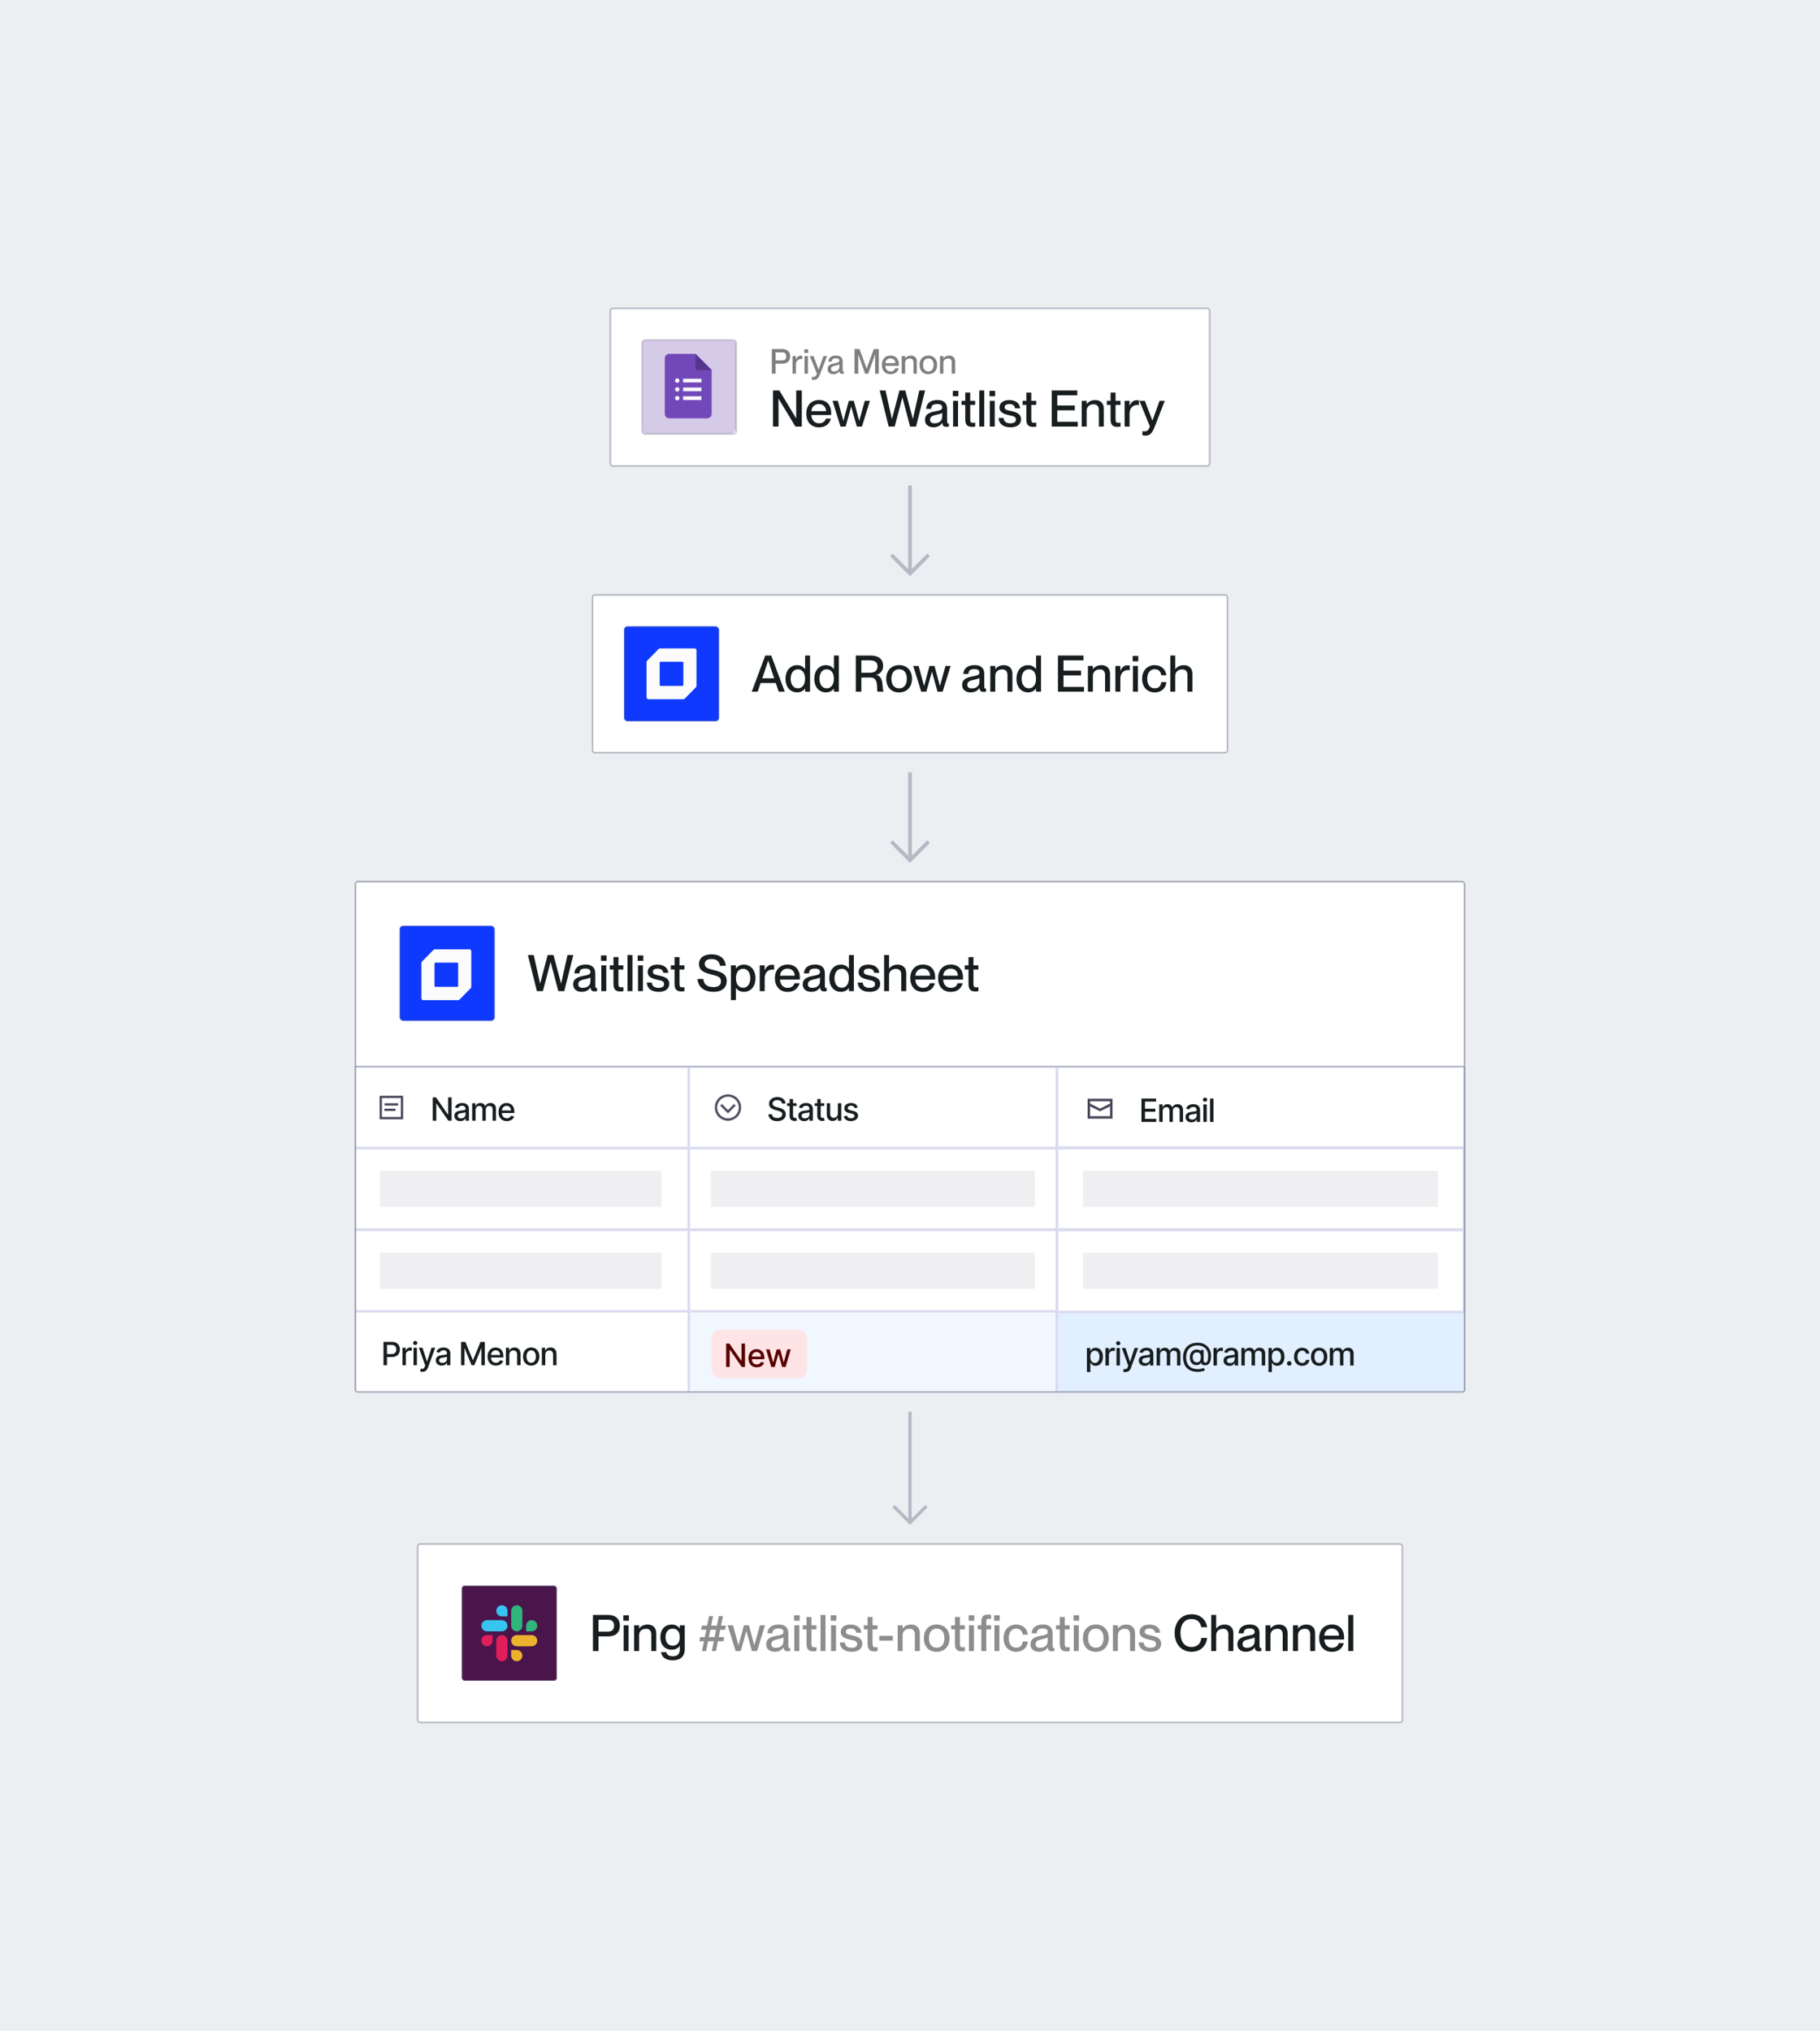 <svg width="561" height="626" viewBox="0 0 561 626" fill="none" xmlns="http://www.w3.org/2000/svg">
<rect width="561" height="626" fill="#EDEEF1"/>
<g clip-path="url(#clip0_3285_7186)">
<mask id="path-3-inside-1_3285_7186" fill="white">
<path d="M109.32 271.522H451.68V328.537H109.32V271.522Z"/>
</mask>
<path d="M109.32 271.522H451.68V328.537H109.32V271.522Z" fill="white"/>
<path d="M109.32 271.522V271.134H108.932V271.522H109.32ZM451.68 271.522H452.068V271.134H451.68V271.522ZM109.32 271.522V271.91H451.68V271.522V271.134H109.32V271.522ZM451.68 271.522H451.292V328.537H451.68H452.068V271.522H451.68ZM109.32 328.537H109.708V271.522H109.32H108.932V328.537H109.32Z" fill="#848A9C" fill-opacity="0.6" mask="url(#path-3-inside-1_3285_7186)"/>
<g clip-path="url(#clip1_3285_7186)">
<rect x="121.791" y="284.695" width="31.57" height="31.57" rx="1.975" fill="#0F39FF"/>
<path fill-rule="evenodd" clip-rule="evenodd" d="M144.688 292.649C145.008 292.649 145.268 292.909 145.268 293.23V304.196C145.268 304.348 145.208 304.494 145.102 304.603L141.635 308.136C141.525 308.247 141.376 308.31 141.22 308.31H130.463C130.143 308.31 129.883 308.05 129.883 307.729V296.849C129.883 296.697 129.942 296.551 130.049 296.442L133.601 292.823C133.71 292.712 133.859 292.649 134.015 292.649H144.688ZM134.221 296.752C134.061 296.752 133.931 296.882 133.931 297.042V303.919C133.931 304.079 134.061 304.209 134.221 304.209H140.93C141.09 304.209 141.22 304.079 141.22 303.919V297.042C141.22 296.882 141.09 296.752 140.93 296.752H134.221Z" fill="#FBFBFB"/>
</g>
<rect x="123.278" y="285.479" width="29.101" height="29.101" rx="0.995" stroke="#848A9C" stroke-opacity="0.6" stroke-width="0.22"/>
<path d="M167.346 305.529H165.493L162.722 294.397H164.512L166.474 303.163H166.505L168.81 294.397H170.616L172.936 303.163H172.967L174.929 294.397H176.719L173.932 305.529H172.095L169.728 296.577H169.697L167.346 305.529ZM179.271 305.747C177.682 305.747 176.67 304.829 176.67 303.474C176.67 301.699 178.009 301.17 179.987 300.796C181.232 300.562 181.995 300.407 181.995 299.628C181.995 299.052 181.653 298.569 180.485 298.569C179.099 298.569 178.679 299.005 178.601 300.064H177.044C177.122 298.538 178.118 297.339 180.547 297.339C182.182 297.339 183.49 298.025 183.49 300.08V303.723C183.49 304.299 183.568 304.595 183.864 304.595C183.91 304.595 183.957 304.595 184.051 304.58V305.514C183.786 305.576 183.521 305.607 183.272 305.607C182.509 305.607 182.104 305.311 182.011 304.408H181.98C181.466 305.233 180.563 305.747 179.271 305.747ZM179.613 304.517C180.983 304.517 181.995 303.817 181.995 302.431V301.294C181.746 301.528 181.061 301.699 180.252 301.87C178.85 302.151 178.259 302.54 178.259 303.365C178.259 304.112 178.663 304.517 179.613 304.517ZM186.982 296.172H185.253V294.521H186.982V296.172ZM186.873 305.529H185.347V297.589H186.873V305.529ZM191.513 304.362C191.777 304.362 191.902 304.346 192.167 304.299V305.529C191.777 305.607 191.528 305.623 191.201 305.623C189.893 305.623 189.099 305.124 189.099 303.287V298.85H187.947V297.589H189.099V295.035H190.625V297.589H192.151V298.85H190.625V303.334C190.625 304.175 190.859 304.362 191.513 304.362ZM194.947 305.529H193.421V294.397H194.947V305.529ZM198.294 296.172H196.566V294.521H198.294V296.172ZM198.185 305.529H196.659V297.589H198.185V305.529ZM203.028 305.747C200.614 305.747 199.415 304.502 199.369 302.882H200.91C200.972 303.801 201.533 304.517 203.012 304.517C204.351 304.517 204.709 303.926 204.709 303.349C204.709 302.353 203.65 302.244 202.623 302.026C201.237 301.699 199.649 301.294 199.649 299.644C199.649 298.274 200.754 297.355 202.67 297.355C204.849 297.355 205.893 298.523 206.002 299.893H204.46C204.351 299.286 204.024 298.585 202.701 298.585C201.673 298.585 201.237 298.99 201.237 299.582C201.237 300.407 202.125 300.485 203.246 300.734C204.709 301.076 206.297 301.497 206.297 303.272C206.297 304.813 205.114 305.747 203.028 305.747ZM210.337 304.362C210.601 304.362 210.726 304.346 210.991 304.299V305.529C210.601 305.607 210.352 305.623 210.025 305.623C208.717 305.623 207.923 305.124 207.923 303.287V298.85H206.771V297.589H207.923V295.035H209.449V297.589H210.975V298.85H209.449V303.334C209.449 304.175 209.683 304.362 210.337 304.362ZM219.936 305.747C217.118 305.747 215.14 304.284 215.016 301.777H216.791C216.915 303.272 217.803 304.284 219.889 304.284C221.68 304.284 222.225 303.505 222.225 302.493C222.225 301.076 221.135 300.874 219.111 300.36C217.367 299.893 215.452 299.332 215.452 297.215C215.452 295.284 216.947 294.179 219.344 294.179C221.882 294.179 223.533 295.471 223.704 297.713H221.929C221.742 296.374 220.979 295.642 219.36 295.642C217.959 295.642 217.242 296.156 217.242 297.121C217.242 298.367 218.41 298.632 219.843 298.99C221.991 299.535 224.015 300.049 224.015 302.4C224.015 304.315 222.723 305.747 219.936 305.747ZM229.307 297.355C231.331 297.355 232.873 298.943 232.873 301.559C232.873 304.175 231.331 305.747 229.307 305.747C228.062 305.747 227.299 305.187 226.863 304.548H226.832V308.285H225.306V297.589H226.832V298.523H226.863C227.299 297.962 228.062 297.355 229.307 297.355ZM229.058 304.486C230.553 304.486 231.269 303.116 231.269 301.559C231.269 300.002 230.553 298.632 229.058 298.632C227.688 298.632 226.847 299.753 226.847 301.559C226.847 303.349 227.688 304.486 229.058 304.486ZM237.876 297.402C238.156 297.402 238.374 297.417 238.607 297.448V298.912C238.421 298.881 238.281 298.865 238.094 298.865C236.708 298.865 235.711 299.909 235.711 301.419V305.529H234.186V297.589H235.711V299.099H235.743C236.163 298.102 236.801 297.402 237.876 297.402ZM246.551 301.388C246.551 301.606 246.551 301.839 246.535 301.964H240.432C240.463 303.287 241.241 304.517 242.814 304.517C244.215 304.517 244.76 303.614 244.9 303.085H246.457C246.037 304.611 244.869 305.763 242.783 305.763C240.261 305.763 238.859 303.972 238.859 301.543C238.859 299.052 240.354 297.339 242.783 297.339C245.196 297.339 246.551 298.928 246.551 301.388ZM240.432 300.765H244.963C244.963 299.519 244.091 298.585 242.736 298.585C241.459 298.585 240.525 299.457 240.432 300.765ZM250.035 305.747C248.447 305.747 247.435 304.829 247.435 303.474C247.435 301.699 248.774 301.17 250.751 300.796C251.997 300.562 252.76 300.407 252.76 299.628C252.76 299.052 252.417 298.569 251.25 298.569C249.864 298.569 249.443 299.005 249.366 300.064H247.809C247.886 298.538 248.883 297.339 251.312 297.339C252.947 297.339 254.255 298.025 254.255 300.08V303.723C254.255 304.299 254.332 304.595 254.628 304.595C254.675 304.595 254.722 304.595 254.815 304.58V305.514C254.55 305.576 254.286 305.607 254.037 305.607C253.274 305.607 252.869 305.311 252.775 304.408H252.744C252.231 305.233 251.327 305.747 250.035 305.747ZM250.378 304.517C251.748 304.517 252.76 303.817 252.76 302.431V301.294C252.511 301.528 251.826 301.699 251.016 301.87C249.615 302.151 249.023 302.54 249.023 303.365C249.023 304.112 249.428 304.517 250.378 304.517ZM261.672 298.554V294.397H263.198V305.529H261.672V304.595H261.641C261.205 305.156 260.442 305.747 259.196 305.747C257.172 305.747 255.631 304.175 255.631 301.559C255.631 298.943 257.172 297.355 259.196 297.355C260.442 297.355 261.205 297.931 261.641 298.554H261.672ZM259.445 304.486C260.815 304.486 261.656 303.349 261.656 301.559C261.656 299.753 260.815 298.632 259.445 298.632C257.95 298.632 257.219 300.002 257.219 301.559C257.219 303.116 257.95 304.486 259.445 304.486ZM268.045 305.747C265.631 305.747 264.432 304.502 264.386 302.882H265.927C265.989 303.801 266.55 304.517 268.029 304.517C269.368 304.517 269.726 303.926 269.726 303.349C269.726 302.353 268.667 302.244 267.64 302.026C266.254 301.699 264.666 301.294 264.666 299.644C264.666 298.274 265.771 297.355 267.687 297.355C269.866 297.355 270.91 298.523 271.019 299.893H269.477C269.368 299.286 269.041 298.585 267.718 298.585C266.69 298.585 266.254 298.99 266.254 299.582C266.254 300.407 267.142 300.485 268.263 300.734C269.726 301.076 271.314 301.497 271.314 303.272C271.314 304.813 270.131 305.747 268.045 305.747ZM276.69 297.355C278.154 297.355 279.337 298.196 279.337 300.018V305.529H277.811V300.438C277.811 299.379 277.344 298.663 276.192 298.663C274.884 298.663 274.044 299.457 274.044 300.656V305.529H272.518V294.397H274.044V298.585H274.075C274.495 297.978 275.32 297.355 276.69 297.355ZM288.274 301.388C288.274 301.606 288.274 301.839 288.258 301.964H282.155C282.186 303.287 282.964 304.517 284.537 304.517C285.938 304.517 286.483 303.614 286.623 303.085H288.18C287.76 304.611 286.592 305.763 284.506 305.763C281.983 305.763 280.582 303.972 280.582 301.543C280.582 299.052 282.077 297.339 284.506 297.339C286.919 297.339 288.274 298.928 288.274 301.388ZM282.155 300.765H286.686C286.686 299.519 285.814 298.585 284.459 298.585C283.182 298.585 282.248 299.457 282.155 300.765ZM296.849 301.388C296.849 301.606 296.849 301.839 296.834 301.964H290.73C290.761 303.287 291.54 304.517 293.113 304.517C294.514 304.517 295.059 303.614 295.199 303.085H296.756C296.336 304.611 295.168 305.763 293.081 305.763C290.559 305.763 289.158 303.972 289.158 301.543C289.158 299.052 290.652 297.339 293.081 297.339C295.495 297.339 296.849 298.928 296.849 301.388ZM290.73 300.765H295.261C295.261 299.519 294.389 298.585 293.035 298.585C291.758 298.585 290.824 299.457 290.73 300.765ZM300.944 304.362C301.208 304.362 301.333 304.346 301.598 304.299V305.529C301.208 305.607 300.959 305.623 300.632 305.623C299.324 305.623 298.53 305.124 298.53 303.287V298.85H297.378V297.589H298.53V295.035H300.056V297.589H301.582V298.85H300.056V303.334C300.056 304.175 300.29 304.362 300.944 304.362Z" fill="#181D1F"/>
<g clip-path="url(#clip2_3285_7186)">
<g clip-path="url(#clip3_3285_7186)">
<rect width="342.359" height="236.32" transform="translate(109.32 328.537)" fill="white"/>
<rect x="108.593" y="328.85" width="103.756" height="25.109" stroke="#DBDBF0" stroke-width="0.748"/>
<path d="M117.367 338.137H123.906V344.676H117.367V338.137Z" stroke="#48485B" stroke-width="0.71" stroke-linecap="square"/>
<path d="M118.859 342.116H121.552" stroke="#48485B" stroke-width="0.71" stroke-linecap="square"/>
<path d="M118.9 340.445H122.362" stroke="#48485B" stroke-width="0.71" stroke-linecap="square"/>
<path d="M139.204 338.281V345.479H138.206L134.547 340.2H134.48V345.479H133.394V338.281H134.399L138.062 343.567H138.128V338.281H139.204ZM141.879 345.598C141.537 345.598 141.228 345.535 140.951 345.408C140.675 345.279 140.456 345.093 140.294 344.849C140.135 344.606 140.055 344.307 140.055 343.953C140.055 343.649 140.113 343.398 140.231 343.201C140.348 343.004 140.506 342.848 140.705 342.734C140.904 342.619 141.127 342.532 141.373 342.474C141.619 342.415 141.87 342.37 142.125 342.34C142.448 342.302 142.711 342.272 142.912 342.249C143.114 342.223 143.26 342.182 143.352 342.126C143.443 342.069 143.489 341.978 143.489 341.851V341.827C143.489 341.52 143.402 341.282 143.229 341.113C143.058 340.945 142.802 340.86 142.462 340.86C142.109 340.86 141.83 340.939 141.626 341.096C141.424 341.25 141.285 341.423 141.208 341.612L140.22 341.388C140.337 341.059 140.508 340.795 140.733 340.593C140.96 340.389 141.222 340.242 141.517 340.15C141.812 340.057 142.123 340.01 142.448 340.01C142.664 340.01 142.892 340.036 143.134 340.087C143.377 340.136 143.605 340.228 143.815 340.361C144.029 340.495 144.203 340.686 144.339 340.934C144.475 341.18 144.543 341.5 144.543 341.894V345.479H143.517V344.74H143.475C143.407 344.876 143.305 345.01 143.169 345.141C143.033 345.272 142.858 345.381 142.645 345.468C142.432 345.555 142.177 345.598 141.879 345.598ZM142.107 344.755C142.398 344.755 142.646 344.697 142.852 344.582C143.061 344.467 143.219 344.318 143.327 344.132C143.437 343.945 143.492 343.745 143.492 343.531V342.836C143.455 342.873 143.382 342.908 143.274 342.941C143.169 342.971 143.048 342.998 142.912 343.022C142.776 343.043 142.644 343.063 142.515 343.082C142.386 343.098 142.278 343.112 142.192 343.124C141.988 343.15 141.802 343.193 141.633 343.254C141.467 343.315 141.333 343.403 141.232 343.517C141.134 343.63 141.085 343.78 141.085 343.967C141.085 344.227 141.181 344.424 141.373 344.558C141.565 344.689 141.81 344.755 142.107 344.755ZM145.547 345.479V340.08H146.556V340.959H146.622C146.735 340.661 146.919 340.429 147.174 340.263C147.429 340.094 147.735 340.01 148.091 340.01C148.452 340.01 148.754 340.094 148.998 340.263C149.244 340.432 149.426 340.664 149.543 340.959H149.599C149.728 340.671 149.933 340.441 150.214 340.27C150.495 340.096 150.83 340.01 151.219 340.01C151.709 340.01 152.109 340.163 152.418 340.47C152.73 340.777 152.885 341.24 152.885 341.858V345.479H151.834V341.957C151.834 341.591 151.735 341.327 151.536 341.163C151.337 340.999 151.099 340.917 150.822 340.917C150.48 340.917 150.214 341.022 150.024 341.233C149.835 341.441 149.74 341.71 149.74 342.038V345.479H148.692V341.89C148.692 341.597 148.601 341.362 148.418 341.184C148.235 341.006 147.998 340.917 147.705 340.917C147.506 340.917 147.322 340.969 147.153 341.075C146.987 341.178 146.852 341.322 146.749 341.507C146.648 341.692 146.598 341.907 146.598 342.15V345.479H145.547ZM156.225 345.587C155.693 345.587 155.235 345.474 154.85 345.247C154.468 345.017 154.173 344.695 153.965 344.28C153.758 343.863 153.655 343.374 153.655 342.814C153.655 342.261 153.758 341.774 153.965 341.352C154.173 340.931 154.464 340.601 154.836 340.365C155.211 340.128 155.649 340.01 156.151 340.01C156.455 340.01 156.751 340.06 157.036 340.161C157.322 340.262 157.579 340.42 157.806 340.635C158.033 340.851 158.213 341.131 158.344 341.475C158.475 341.817 158.541 342.233 158.541 342.723V343.096H154.249V342.308H157.511C157.511 342.032 157.455 341.787 157.342 341.574C157.23 341.358 157.072 341.188 156.868 341.064C156.666 340.94 156.43 340.878 156.158 340.878C155.863 340.878 155.605 340.951 155.385 341.096C155.167 341.239 154.998 341.426 154.878 341.658C154.761 341.888 154.703 342.137 154.703 342.407V343.022C154.703 343.383 154.766 343.69 154.893 343.943C155.021 344.196 155.201 344.389 155.43 344.523C155.66 344.654 155.928 344.719 156.235 344.719C156.434 344.719 156.616 344.691 156.78 344.635C156.944 344.576 157.086 344.49 157.205 344.375C157.325 344.26 157.416 344.118 157.479 343.95L158.474 344.129C158.394 344.422 158.251 344.678 158.045 344.899C157.841 345.117 157.585 345.286 157.275 345.408C156.968 345.528 156.618 345.587 156.225 345.587Z" fill="#181D1F"/>
<rect x="212.349" y="328.85" width="113.452" height="25.109" stroke="#DBDBF0" stroke-width="0.748"/>
<path d="M222.516 340.431L224.39 342.305L226.264 340.431L226.666 340.834L224.39 343.11L222.113 340.834L222.516 340.431Z" fill="#48485B"/>
<path d="M226.335 340.361L226.808 340.834L224.46 343.181L224.39 343.252L224.319 343.181L222.043 340.904L221.972 340.834L222.043 340.763L222.515 340.29L222.587 340.361L224.39 342.164L226.194 340.361L226.264 340.289L226.335 340.361ZM224.39 342.305L222.516 340.431L222.113 340.834L224.39 343.11L226.666 340.834L226.264 340.431L224.39 342.305Z" fill="#48485B"/>
<path d="M228.374 341.406C228.374 343.602 226.587 345.389 224.39 345.389C222.194 345.389 220.407 343.602 220.407 341.406C220.407 339.209 222.194 337.422 224.39 337.422C226.587 337.422 228.374 339.209 228.374 341.406ZM220.976 341.406C220.976 343.289 222.508 344.82 224.39 344.82C226.273 344.82 227.805 343.289 227.805 341.406C227.805 339.523 226.273 337.991 224.39 337.991C222.508 337.991 220.976 339.523 220.976 341.406Z" fill="#48485B"/>
<path d="M228.374 341.406C228.374 339.278 226.697 337.534 224.595 337.427L224.39 337.422C222.194 337.422 220.407 339.209 220.407 341.406L220.412 341.611C220.515 343.645 222.151 345.281 224.185 345.384L224.39 345.389C226.519 345.389 228.262 343.713 228.369 341.611L228.374 341.406ZM227.705 341.406C227.705 339.578 226.218 338.091 224.39 338.091C222.563 338.091 221.076 339.578 221.076 341.406C221.076 343.233 222.563 344.721 224.39 344.721V344.82L224.215 344.816C222.471 344.728 221.069 343.325 220.98 341.581L220.976 341.406C220.976 339.523 222.508 337.991 224.39 337.991L224.566 337.995C226.368 338.087 227.805 339.582 227.805 341.406L227.801 341.581C227.709 343.383 226.215 344.82 224.39 344.82V344.721C226.218 344.721 227.705 343.233 227.705 341.406ZM228.474 341.406C228.474 343.658 226.642 345.489 224.39 345.489C222.138 345.489 220.307 343.658 220.307 341.406C220.307 339.154 222.138 337.322 224.39 337.322C226.642 337.322 228.474 339.154 228.474 341.406Z" fill="#48485B"/>
<path d="M241.07 340.171C241.033 339.839 240.878 339.581 240.606 339.398C240.334 339.213 239.992 339.121 239.58 339.121C239.285 339.121 239.029 339.167 238.814 339.261C238.598 339.353 238.431 339.479 238.311 339.641C238.194 339.8 238.135 339.982 238.135 340.186C238.135 340.357 238.175 340.504 238.255 340.628C238.337 340.753 238.444 340.857 238.575 340.941C238.708 341.023 238.851 341.092 239.004 341.149C239.156 341.202 239.302 341.247 239.443 341.282L240.146 341.465C240.375 341.521 240.611 341.597 240.852 341.693C241.094 341.789 241.317 341.916 241.523 342.073C241.73 342.23 241.896 342.424 242.023 342.656C242.151 342.888 242.216 343.166 242.216 343.489C242.216 343.897 242.11 344.259 241.9 344.575C241.691 344.892 241.388 345.141 240.989 345.324C240.593 345.507 240.114 345.598 239.552 345.598C239.013 345.598 238.547 345.512 238.153 345.341C237.759 345.17 237.451 344.928 237.229 344.614C237.006 344.298 236.883 343.923 236.86 343.489H237.949C237.97 343.749 238.055 343.966 238.202 344.139C238.352 344.31 238.543 344.438 238.775 344.523C239.009 344.605 239.266 344.646 239.545 344.646C239.852 344.646 240.125 344.598 240.364 344.501C240.605 344.403 240.795 344.267 240.933 344.094C241.071 343.918 241.14 343.713 241.14 343.479C241.14 343.265 241.079 343.091 240.958 342.955C240.838 342.819 240.675 342.707 240.469 342.618C240.265 342.529 240.034 342.45 239.777 342.382L238.926 342.15C238.35 341.993 237.893 341.762 237.556 341.458C237.22 341.153 237.053 340.75 237.053 340.249C237.053 339.834 237.165 339.472 237.39 339.163C237.615 338.853 237.92 338.613 238.304 338.442C238.688 338.269 239.122 338.182 239.605 338.182C240.092 338.182 240.522 338.268 240.894 338.439C241.269 338.61 241.565 338.845 241.78 339.145C241.996 339.443 242.108 339.785 242.117 340.171H241.07ZM245.553 340.08V340.924H242.605V340.08H245.553ZM243.395 338.787H244.446V343.893C244.446 344.097 244.477 344.251 244.538 344.354C244.599 344.455 244.677 344.524 244.773 344.561C244.872 344.596 244.978 344.614 245.093 344.614C245.177 344.614 245.251 344.608 245.314 344.596C245.378 344.585 245.427 344.575 245.462 344.568L245.652 345.436C245.591 345.46 245.504 345.483 245.392 345.507C245.279 345.532 245.139 345.546 244.97 345.549C244.693 345.553 244.436 345.504 244.197 345.401C243.958 345.298 243.764 345.139 243.617 344.923C243.469 344.708 243.395 344.437 243.395 344.111V338.787ZM247.891 345.598C247.549 345.598 247.24 345.535 246.963 345.408C246.687 345.279 246.468 345.093 246.306 344.849C246.147 344.606 246.067 344.307 246.067 343.953C246.067 343.649 246.125 343.398 246.243 343.201C246.36 343.004 246.518 342.848 246.717 342.734C246.916 342.619 247.139 342.532 247.385 342.474C247.631 342.415 247.882 342.37 248.137 342.34C248.46 342.302 248.723 342.272 248.924 342.249C249.126 342.223 249.272 342.182 249.364 342.126C249.455 342.069 249.501 341.978 249.501 341.851V341.827C249.501 341.52 249.414 341.282 249.241 341.113C249.07 340.945 248.814 340.86 248.474 340.86C248.121 340.86 247.842 340.939 247.638 341.096C247.436 341.25 247.297 341.423 247.22 341.612L246.232 341.388C246.349 341.059 246.52 340.795 246.745 340.593C246.972 340.389 247.234 340.242 247.529 340.15C247.824 340.057 248.135 340.01 248.46 340.01C248.676 340.01 248.904 340.036 249.146 340.087C249.389 340.136 249.617 340.228 249.828 340.361C250.041 340.495 250.215 340.686 250.351 340.934C250.487 341.18 250.555 341.5 250.555 341.894V345.479H249.529V344.74H249.487C249.419 344.876 249.317 345.01 249.181 345.141C249.045 345.272 248.87 345.381 248.657 345.468C248.444 345.555 248.189 345.598 247.891 345.598ZM248.119 344.755C248.41 344.755 248.658 344.697 248.865 344.582C249.073 344.467 249.231 344.318 249.339 344.132C249.449 343.945 249.504 343.745 249.504 343.531V342.836C249.467 342.873 249.394 342.908 249.286 342.941C249.181 342.971 249.06 342.998 248.924 343.022C248.788 343.043 248.656 343.063 248.527 343.082C248.398 343.098 248.29 343.112 248.204 343.124C248 343.15 247.814 343.193 247.645 343.254C247.479 343.315 247.345 343.403 247.244 343.517C247.146 343.63 247.097 343.78 247.097 343.967C247.097 344.227 247.193 344.424 247.385 344.558C247.577 344.689 247.822 344.755 248.119 344.755ZM254.079 340.08V340.924H251.13V340.08H254.079ZM251.921 338.787H252.972V343.893C252.972 344.097 253.002 344.251 253.063 344.354C253.124 344.455 253.203 344.524 253.299 344.561C253.397 344.596 253.504 344.614 253.618 344.614C253.703 344.614 253.777 344.608 253.84 344.596C253.903 344.585 253.952 344.575 253.987 344.568L254.177 345.436C254.116 345.46 254.03 345.483 253.917 345.507C253.805 345.532 253.664 345.546 253.495 345.549C253.219 345.553 252.961 345.504 252.722 345.401C252.483 345.298 252.29 345.139 252.142 344.923C251.995 344.708 251.921 344.437 251.921 344.111V338.787ZM258.265 343.24V340.08H259.319V345.479H258.286V344.544H258.23C258.106 344.832 257.907 345.072 257.632 345.264C257.361 345.454 257.022 345.549 256.617 345.549C256.27 345.549 255.963 345.473 255.696 345.32C255.431 345.166 255.223 344.937 255.07 344.635C254.92 344.333 254.845 343.959 254.845 343.514V340.08H255.896V343.387C255.896 343.755 255.998 344.048 256.202 344.266C256.406 344.484 256.671 344.593 256.996 344.593C257.193 344.593 257.389 344.544 257.583 344.445C257.78 344.347 257.943 344.198 258.072 343.999C258.203 343.8 258.267 343.547 258.265 343.24ZM264.381 341.398L263.428 341.567C263.389 341.445 263.325 341.329 263.239 341.219C263.154 341.109 263.039 341.018 262.894 340.948C262.749 340.878 262.567 340.843 262.349 340.843C262.052 340.843 261.804 340.91 261.604 341.043C261.405 341.174 261.306 341.344 261.306 341.553C261.306 341.733 261.372 341.878 261.506 341.989C261.64 342.099 261.855 342.189 262.153 342.259L263.01 342.456C263.507 342.571 263.877 342.748 264.121 342.987C264.365 343.226 264.486 343.536 264.486 343.918C264.486 344.241 264.393 344.53 264.205 344.783C264.02 345.033 263.761 345.23 263.428 345.373C263.098 345.516 262.715 345.587 262.279 345.587C261.675 345.587 261.181 345.459 260.8 345.201C260.418 344.941 260.183 344.572 260.097 344.094L261.112 343.939C261.176 344.204 261.306 344.404 261.502 344.54C261.699 344.674 261.956 344.74 262.272 344.74C262.617 344.74 262.892 344.669 263.098 344.526C263.304 344.381 263.407 344.204 263.407 343.995C263.407 343.827 263.344 343.685 263.218 343.57C263.093 343.455 262.902 343.369 262.645 343.31L261.731 343.11C261.227 342.995 260.855 342.812 260.613 342.561C260.374 342.311 260.255 341.993 260.255 341.609C260.255 341.29 260.344 341.011 260.522 340.772C260.7 340.533 260.946 340.347 261.26 340.214C261.574 340.078 261.934 340.01 262.339 340.01C262.922 340.01 263.382 340.136 263.717 340.389C264.052 340.64 264.273 340.976 264.381 341.398Z" fill="#181D1F"/>
<rect x="325.8" y="328.85" width="125.608" height="25.109" stroke="#DBDBF0" stroke-width="0.748"/>
<path d="M342.543 339.083H342.926V338.7H342.543V339.083ZM342.543 344.455V344.838H342.926V344.455H342.543ZM335.637 344.455H335.253V344.838H335.637V344.455ZM335.637 339.083V338.7H335.253V339.083H335.637ZM339.09 342.153L338.918 342.496L339.09 342.582L339.261 342.496L339.09 342.153ZM342.543 339.083H342.159V344.455H342.543H342.926V339.083H342.543ZM342.543 344.455V344.071H335.637V344.455V344.838H342.543V344.455ZM335.637 344.455H336.02V339.083H335.637H335.253V344.455H335.637ZM335.637 339.083V339.467H342.543V339.083V338.7H335.637V339.083ZM339.09 342.153L339.261 341.81L335.919 340.138L335.747 340.482L335.576 340.825L338.918 342.496L339.09 342.153ZM342.432 340.482L342.26 340.138L338.918 341.81L339.09 342.153L339.261 342.496L342.604 340.825L342.432 340.482Z" fill="#48485B"/>
<path d="M351.845 345.842V338.644H356.358V339.579H352.931V341.772H356.123V342.704H352.931V344.907H356.4V345.842H351.845ZM357.329 345.842V340.444H358.337V341.323H358.404C358.517 341.025 358.701 340.793 358.956 340.627C359.211 340.458 359.517 340.374 359.873 340.374C360.234 340.374 360.536 340.458 360.78 340.627C361.026 340.795 361.208 341.027 361.325 341.323H361.381C361.51 341.034 361.715 340.805 361.996 340.634C362.277 340.46 362.612 340.374 363.001 340.374C363.491 340.374 363.89 340.527 364.2 340.834C364.511 341.141 364.667 341.604 364.667 342.222V345.842H363.616V342.321C363.616 341.955 363.517 341.69 363.318 341.526C363.118 341.362 362.881 341.28 362.604 341.28C362.262 341.28 361.996 341.386 361.806 341.597C361.616 341.805 361.522 342.073 361.522 342.401V345.842H360.474V342.254C360.474 341.961 360.383 341.726 360.2 341.547C360.017 341.369 359.779 341.28 359.487 341.28C359.287 341.28 359.104 341.333 358.935 341.438C358.768 341.542 358.634 341.686 358.531 341.871C358.43 342.056 358.38 342.27 358.38 342.514V345.842H357.329ZM367.251 345.962C366.909 345.962 366.599 345.899 366.323 345.772C366.046 345.643 365.827 345.457 365.666 345.213C365.506 344.969 365.427 344.671 365.427 344.317C365.427 344.012 365.485 343.762 365.602 343.565C365.72 343.368 365.878 343.212 366.077 343.097C366.276 342.983 366.499 342.896 366.745 342.837C366.991 342.779 367.241 342.734 367.497 342.704C367.82 342.666 368.083 342.636 368.284 342.612C368.486 342.587 368.632 342.546 368.723 342.489C368.815 342.433 368.86 342.342 368.86 342.215V342.191C368.86 341.884 368.774 341.646 368.6 341.477C368.429 341.308 368.174 341.224 367.834 341.224C367.48 341.224 367.202 341.303 366.998 341.46C366.796 341.614 366.657 341.786 366.579 341.976L365.592 341.751C365.709 341.423 365.88 341.158 366.105 340.957C366.332 340.753 366.594 340.606 366.889 340.514C367.184 340.42 367.494 340.374 367.82 340.374C368.036 340.374 368.264 340.399 368.505 340.451C368.749 340.5 368.976 340.591 369.187 340.725C369.401 340.859 369.575 341.05 369.711 341.298C369.847 341.544 369.915 341.864 369.915 342.257V345.842H368.889V345.104H368.846C368.778 345.24 368.677 345.374 368.541 345.505C368.405 345.636 368.23 345.745 368.017 345.832C367.804 345.918 367.548 345.962 367.251 345.962ZM367.479 345.118C367.77 345.118 368.018 345.061 368.224 344.946C368.433 344.831 368.591 344.681 368.699 344.496C368.809 344.309 368.864 344.108 368.864 343.895V343.199C368.826 343.237 368.754 343.272 368.646 343.305C368.541 343.335 368.42 343.362 368.284 343.386C368.148 343.407 368.016 343.427 367.887 343.445C367.758 343.462 367.65 343.476 367.564 343.488C367.36 343.513 367.173 343.557 367.005 343.618C366.838 343.678 366.705 343.766 366.604 343.881C366.506 343.994 366.456 344.144 366.456 344.331C366.456 344.591 366.553 344.788 366.745 344.921C366.937 345.053 367.182 345.118 367.479 345.118ZM370.919 345.842V340.444H371.97V345.842H370.919ZM371.449 339.611C371.267 339.611 371.11 339.55 370.978 339.428C370.85 339.304 370.785 339.156 370.785 338.985C370.785 338.812 370.85 338.664 370.978 338.542C371.11 338.418 371.267 338.356 371.449 338.356C371.632 338.356 371.788 338.418 371.917 338.542C372.048 338.664 372.114 338.812 372.114 338.985C372.114 339.156 372.048 339.304 371.917 339.428C371.788 339.55 371.632 339.611 371.449 339.611ZM374.038 338.644V345.842H372.987V338.644H374.038Z" fill="#181D1F"/>
<rect x="451.409" y="328.89" width="178.958" height="25.029" stroke="#DBDBF0" stroke-width="0.748"/>
<rect x="108.593" y="353.916" width="103.756" height="25.109" stroke="#DBDBF0" stroke-width="0.748"/>
<rect x="117.088" y="360.898" width="86.764" height="11.146" fill="#EFEFF1"/>
<rect x="212.349" y="353.916" width="113.452" height="25.109" stroke="#DBDBF0" stroke-width="0.748"/>
<rect x="219.129" y="360.898" width="99.889" height="11.146" fill="#EFEFF1"/>
<rect x="325.8" y="353.744" width="125.498" height="25.454" stroke="#DBDBF0" stroke-width="0.748"/>
<rect x="333.811" y="360.897" width="109.477" height="11.146" fill="#EFEFF1"/>
<rect x="451.298" y="353.956" width="178.958" height="25.029" stroke="#DBDBF0" stroke-width="0.748"/>
<rect x="108.593" y="379.156" width="103.756" height="25.109" stroke="#DBDBF0" stroke-width="0.748"/>
<rect x="117.088" y="386.137" width="86.764" height="11.146" fill="#EFEFF1"/>
<rect x="212.349" y="379.156" width="113.452" height="25.109" stroke="#DBDBF0" stroke-width="0.748"/>
<rect x="219.129" y="386.137" width="99.889" height="11.146" fill="#EFEFF1"/>
<rect x="325.8" y="378.983" width="125.498" height="25.454" stroke="#DBDBF0" stroke-width="0.748"/>
<rect x="333.811" y="386.136" width="109.477" height="11.146" fill="#EFEFF1"/>
<rect x="451.298" y="379.195" width="178.958" height="25.029" stroke="#DBDBF0" stroke-width="0.748"/>
<rect x="108.593" y="404.222" width="103.756" height="25.109" fill="white"/>
<rect x="108.593" y="404.222" width="103.756" height="25.109" stroke="#DBDBF0" stroke-width="0.748"/>
<path d="M118.205 420.851V413.653H120.771C121.331 413.653 121.794 413.755 122.162 413.958C122.53 414.162 122.805 414.441 122.988 414.795C123.171 415.146 123.262 415.542 123.262 415.983C123.262 416.426 123.17 416.824 122.985 417.178C122.802 417.529 122.525 417.808 122.155 418.014C121.787 418.218 121.325 418.32 120.767 418.32H119.003V417.399H120.669C121.022 417.399 121.309 417.338 121.53 417.216C121.75 417.092 121.912 416.924 122.015 416.71C122.118 416.497 122.169 416.255 122.169 415.983C122.169 415.711 122.118 415.47 122.015 415.259C121.912 415.048 121.749 414.883 121.526 414.763C121.306 414.644 121.015 414.584 120.655 414.584H119.291V420.851H118.205ZM124.055 420.851V415.452H125.071V416.31H125.127C125.226 416.019 125.399 415.791 125.647 415.624C125.898 415.456 126.182 415.371 126.498 415.371C126.564 415.371 126.641 415.374 126.73 415.378C126.821 415.383 126.893 415.389 126.944 415.396V416.401C126.902 416.389 126.827 416.376 126.719 416.362C126.612 416.346 126.504 416.338 126.396 416.338C126.148 416.338 125.926 416.391 125.732 416.496C125.54 416.599 125.387 416.743 125.275 416.928C125.162 417.111 125.106 417.32 125.106 417.554V420.851H124.055ZM127.458 420.851V415.452H128.509V420.851H127.458ZM127.989 414.619C127.806 414.619 127.649 414.558 127.518 414.436C127.389 414.312 127.324 414.165 127.324 413.994C127.324 413.82 127.389 413.673 127.518 413.551C127.649 413.427 127.806 413.364 127.989 413.364C128.171 413.364 128.327 413.427 128.456 413.551C128.587 413.673 128.653 413.82 128.653 413.994C128.653 414.165 128.587 414.312 128.456 414.436C128.327 414.558 128.171 414.619 127.989 414.619ZM130.191 422.875C130.034 422.875 129.891 422.862 129.762 422.836C129.633 422.813 129.537 422.787 129.474 422.759L129.727 421.898C129.919 421.949 130.09 421.972 130.24 421.965C130.39 421.958 130.522 421.901 130.637 421.796C130.754 421.691 130.857 421.518 130.946 421.279L131.076 420.921L129.101 415.452H130.226L131.593 419.642H131.649L133.017 415.452H134.145L131.92 421.571C131.817 421.852 131.686 422.09 131.526 422.285C131.367 422.481 131.177 422.629 130.957 422.727C130.737 422.826 130.481 422.875 130.191 422.875ZM136.153 420.97C135.811 420.97 135.501 420.907 135.225 420.78C134.949 420.651 134.729 420.465 134.568 420.221C134.408 419.978 134.329 419.679 134.329 419.325C134.329 419.021 134.387 418.77 134.504 418.573C134.622 418.376 134.78 418.22 134.979 418.106C135.178 417.991 135.401 417.904 135.647 417.846C135.893 417.787 136.143 417.743 136.399 417.712C136.722 417.675 136.985 417.644 137.186 417.621C137.388 417.595 137.534 417.554 137.625 417.498C137.717 417.441 137.763 417.35 137.763 417.224V417.199C137.763 416.892 137.676 416.654 137.502 416.485C137.331 416.317 137.076 416.232 136.736 416.232C136.382 416.232 136.104 416.311 135.9 416.468C135.698 416.623 135.559 416.795 135.482 416.985L134.494 416.76C134.611 416.432 134.782 416.167 135.007 415.965C135.234 415.761 135.496 415.614 135.791 415.522C136.086 415.429 136.397 415.382 136.722 415.382C136.938 415.382 137.166 415.408 137.408 415.459C137.651 415.508 137.879 415.6 138.089 415.733C138.303 415.867 138.477 416.058 138.613 416.306C138.749 416.552 138.817 416.872 138.817 417.266V420.851H137.791V420.113H137.748C137.681 420.248 137.579 420.382 137.443 420.513C137.307 420.644 137.132 420.753 136.919 420.84C136.706 420.927 136.45 420.97 136.153 420.97ZM136.381 420.127C136.672 420.127 136.92 420.069 137.126 419.954C137.335 419.84 137.493 419.69 137.601 419.504C137.711 419.317 137.766 419.117 137.766 418.903V418.208C137.729 418.245 137.656 418.28 137.548 418.313C137.443 418.344 137.322 418.37 137.186 418.394C137.05 418.415 136.918 418.435 136.789 418.454C136.66 418.47 136.552 418.484 136.466 418.496C136.262 418.522 136.076 418.565 135.907 418.626C135.74 418.687 135.607 418.775 135.506 418.889C135.408 419.002 135.359 419.152 135.359 419.339C135.359 419.599 135.455 419.796 135.647 419.93C135.839 420.061 136.084 420.127 136.381 420.127ZM142.128 413.653H143.446L145.738 419.248H145.822L148.114 413.653H149.432V420.851H148.398V415.642H148.332L146.209 420.84H145.351L143.229 415.638H143.162V420.851H142.128V413.653ZM152.857 420.96C152.325 420.96 151.867 420.846 151.483 420.619C151.101 420.389 150.806 420.067 150.597 419.652C150.391 419.235 150.288 418.747 150.288 418.187C150.288 417.634 150.391 417.146 150.597 416.724C150.806 416.303 151.096 415.973 151.469 415.737C151.844 415.5 152.282 415.382 152.783 415.382C153.088 415.382 153.383 415.432 153.669 415.533C153.955 415.634 154.211 415.792 154.439 416.007C154.666 416.223 154.845 416.503 154.976 416.847C155.108 417.19 155.173 417.605 155.173 418.095V418.468H150.882V417.68H154.144C154.144 417.404 154.087 417.159 153.975 416.946C153.862 416.73 153.704 416.56 153.5 416.436C153.299 416.312 153.062 416.25 152.79 416.25C152.495 416.25 152.237 416.323 152.017 416.468C151.799 416.611 151.631 416.798 151.511 417.03C151.394 417.26 151.335 417.509 151.335 417.779V418.394C151.335 418.755 151.399 419.062 151.525 419.315C151.654 419.568 151.833 419.761 152.063 419.895C152.292 420.026 152.561 420.091 152.868 420.091C153.067 420.091 153.248 420.063 153.412 420.007C153.576 419.949 153.718 419.862 153.838 419.747C153.957 419.632 154.049 419.49 154.112 419.322L155.107 419.501C155.027 419.794 154.884 420.05 154.678 420.271C154.474 420.489 154.217 420.658 153.908 420.78C153.601 420.9 153.251 420.96 152.857 420.96ZM156.994 417.645V420.851H155.943V415.452H156.952V416.331H157.019C157.143 416.045 157.337 415.815 157.602 415.642C157.869 415.469 158.206 415.382 158.611 415.382C158.979 415.382 159.301 415.459 159.577 415.614C159.854 415.766 160.068 415.993 160.221 416.296C160.373 416.598 160.449 416.972 160.449 417.417V420.851H159.398V417.543C159.398 417.152 159.296 416.846 159.092 416.626C158.889 416.403 158.609 416.292 158.252 416.292C158.009 416.292 157.792 416.345 157.602 416.45C157.415 416.556 157.266 416.71 157.156 416.914C157.048 417.116 156.994 417.359 156.994 417.645ZM163.737 420.96C163.23 420.96 162.789 420.844 162.412 420.612C162.034 420.38 161.741 420.055 161.533 419.638C161.324 419.221 161.22 418.734 161.22 418.176C161.22 417.616 161.324 417.126 161.533 416.707C161.741 416.287 162.034 415.962 162.412 415.73C162.789 415.498 163.23 415.382 163.737 415.382C164.243 415.382 164.684 415.498 165.062 415.73C165.439 415.962 165.732 416.287 165.94 416.707C166.149 417.126 166.253 417.616 166.253 418.176C166.253 418.734 166.149 419.221 165.94 419.638C165.732 420.055 165.439 420.38 165.062 420.612C164.684 420.844 164.243 420.96 163.737 420.96ZM163.74 420.077C164.068 420.077 164.34 419.991 164.555 419.817C164.771 419.644 164.93 419.413 165.033 419.125C165.139 418.837 165.192 418.519 165.192 418.172C165.192 417.828 165.139 417.512 165.033 417.224C164.93 416.933 164.771 416.7 164.555 416.524C164.34 416.348 164.068 416.261 163.74 416.261C163.41 416.261 163.136 416.348 162.918 416.524C162.702 416.7 162.542 416.933 162.436 417.224C162.333 417.512 162.281 417.828 162.281 418.172C162.281 418.519 162.333 418.837 162.436 419.125C162.542 419.413 162.702 419.644 162.918 419.817C163.136 419.991 163.41 420.077 163.74 420.077ZM168.081 417.645V420.851H167.03V415.452H168.039V416.331H168.106C168.23 416.045 168.424 415.815 168.689 415.642C168.956 415.469 169.292 415.382 169.698 415.382C170.066 415.382 170.388 415.459 170.664 415.614C170.941 415.766 171.155 415.993 171.307 416.296C171.46 416.598 171.536 416.972 171.536 417.417V420.851H170.485V417.543C170.485 417.152 170.383 416.846 170.179 416.626C169.975 416.403 169.695 416.292 169.339 416.292C169.096 416.292 168.879 416.345 168.689 416.45C168.502 416.556 168.353 416.71 168.243 416.914C168.135 417.116 168.081 417.359 168.081 417.645Z" fill="#181D1F"/>
<rect x="212.349" y="404.222" width="113.452" height="25.109" fill="#F0F7FF"/>
<rect x="212.349" y="404.222" width="113.452" height="25.109" stroke="#DBDBF0" stroke-width="0.748"/>
<rect x="219.33" y="409.905" width="29.409" height="14.94" rx="2.47" fill="#FFE4E5"/>
<path d="M229.647 414.164V421.375H228.648L224.982 416.086H224.915V421.375H223.827V414.164H224.834L228.503 419.459H228.57V414.164H229.647ZM233.283 421.484C232.75 421.484 232.291 421.37 231.906 421.142C231.523 420.912 231.228 420.589 231.019 420.174C230.812 419.756 230.709 419.267 230.709 418.706C230.709 418.152 230.812 417.663 231.019 417.241C231.228 416.818 231.519 416.489 231.892 416.252C232.267 416.014 232.706 415.896 233.209 415.896C233.514 415.896 233.81 415.946 234.096 416.047C234.382 416.148 234.639 416.307 234.867 416.523C235.095 416.739 235.274 417.019 235.406 417.364C235.537 417.707 235.603 418.124 235.603 418.614V418.987H231.304V418.199H234.571C234.571 417.922 234.515 417.676 234.402 417.463C234.29 417.247 234.131 417.077 233.927 416.952C233.725 416.828 233.488 416.766 233.216 416.766C232.92 416.766 232.662 416.838 232.441 416.984C232.223 417.127 232.054 417.315 231.934 417.547C231.817 417.777 231.758 418.027 231.758 418.297V418.913C231.758 419.275 231.821 419.582 231.948 419.836C232.077 420.089 232.257 420.283 232.487 420.417C232.717 420.548 232.986 420.614 233.293 420.614C233.493 420.614 233.675 420.586 233.839 420.529C234.003 420.471 234.145 420.384 234.265 420.269C234.385 420.154 234.476 420.012 234.54 419.843L235.536 420.022C235.456 420.316 235.313 420.573 235.106 420.794C234.902 421.012 234.645 421.182 234.335 421.304C234.028 421.424 233.677 421.484 233.283 421.484ZM237.735 421.375L236.144 415.966H237.232L238.292 419.938H238.345L239.408 415.966H240.496L241.552 419.92H241.605L242.658 415.966H243.746L242.158 421.375H241.084L239.985 417.47H239.904L238.806 421.375H237.735Z" fill="#580101"/>
<rect x="325.8" y="404.437" width="127.92" height="24.677" fill="#E1EFFF"/>
<rect x="325.8" y="404.437" width="127.92" height="24.677" stroke="#DBDBF0" stroke-width="0.748"/>
<path d="M335.038 422.949V415.526H336.065V416.401H336.153C336.214 416.289 336.301 416.159 336.416 416.011C336.531 415.863 336.69 415.734 336.894 415.624C337.098 415.512 337.367 415.456 337.703 415.456C338.138 415.456 338.527 415.566 338.869 415.786C339.211 416.006 339.48 416.324 339.674 416.738C339.871 417.153 339.969 417.652 339.969 418.236C339.969 418.819 339.872 419.319 339.678 419.736C339.483 420.151 339.216 420.471 338.876 420.696C338.537 420.918 338.149 421.03 337.713 421.03C337.385 421.03 337.117 420.975 336.908 420.865C336.702 420.754 336.54 420.626 336.423 420.478C336.306 420.33 336.216 420.199 336.153 420.084H336.089V422.949H335.038ZM336.068 418.225C336.068 418.605 336.123 418.937 336.233 419.223C336.344 419.509 336.503 419.733 336.711 419.895C336.92 420.054 337.175 420.134 337.478 420.134C337.792 420.134 338.054 420.05 338.265 419.884C338.476 419.715 338.635 419.487 338.743 419.199C338.853 418.91 338.908 418.586 338.908 418.225C338.908 417.869 338.854 417.549 338.746 417.266C338.641 416.982 338.482 416.758 338.268 416.594C338.058 416.43 337.794 416.348 337.478 416.348C337.173 416.348 336.915 416.427 336.704 416.584C336.496 416.741 336.338 416.96 336.23 417.241C336.122 417.522 336.068 417.85 336.068 418.225ZM340.751 420.924V415.526H341.767V416.383H341.823C341.921 416.093 342.095 415.864 342.343 415.698C342.594 415.529 342.877 415.445 343.194 415.445C343.259 415.445 343.337 415.447 343.426 415.452C343.517 415.457 343.588 415.463 343.64 415.47V416.475C343.598 416.463 343.523 416.45 343.415 416.436C343.307 416.42 343.199 416.412 343.092 416.412C342.843 416.412 342.622 416.464 342.427 416.57C342.235 416.673 342.083 416.817 341.971 417.002C341.858 417.185 341.802 417.393 341.802 417.628V420.924H340.751ZM344.153 420.924V415.526H345.204V420.924H344.153ZM344.684 414.693C344.501 414.693 344.344 414.632 344.213 414.51C344.084 414.386 344.02 414.238 344.02 414.067C344.02 413.894 344.084 413.746 344.213 413.624C344.344 413.5 344.501 413.438 344.684 413.438C344.867 413.438 345.023 413.5 345.152 413.624C345.283 413.746 345.348 413.894 345.348 414.067C345.348 414.238 345.283 414.386 345.152 414.51C345.023 414.632 344.867 414.693 344.684 414.693ZM346.886 422.949C346.729 422.949 346.587 422.936 346.458 422.91C346.329 422.887 346.233 422.861 346.17 422.833L346.423 421.972C346.615 422.023 346.786 422.045 346.936 422.038C347.086 422.031 347.218 421.975 347.333 421.87C347.45 421.764 347.553 421.592 347.642 421.353L347.772 420.995L345.797 415.526H346.922L348.289 419.715H348.345L349.712 415.526H350.84L348.616 421.645C348.513 421.926 348.381 422.164 348.222 422.358C348.063 422.555 347.873 422.703 347.653 422.801C347.432 422.9 347.177 422.949 346.886 422.949ZM352.849 421.044C352.506 421.044 352.197 420.981 351.921 420.854C351.644 420.725 351.425 420.539 351.263 420.295C351.104 420.052 351.024 419.753 351.024 419.399C351.024 419.094 351.083 418.844 351.2 418.647C351.317 418.45 351.475 418.294 351.675 418.179C351.874 418.065 352.096 417.978 352.342 417.919C352.588 417.861 352.839 417.816 353.095 417.786C353.418 417.748 353.68 417.718 353.882 417.694C354.083 417.669 354.23 417.628 354.321 417.571C354.413 417.515 354.458 417.424 354.458 417.297V417.273C354.458 416.966 354.372 416.728 354.198 416.559C354.027 416.39 353.772 416.306 353.432 416.306C353.078 416.306 352.799 416.385 352.595 416.542C352.394 416.696 352.255 416.868 352.177 417.058L351.19 416.833C351.307 416.505 351.478 416.241 351.703 416.039C351.93 415.835 352.191 415.688 352.487 415.596C352.782 415.502 353.092 415.456 353.418 415.456C353.633 415.456 353.862 415.481 354.103 415.533C354.347 415.582 354.574 415.673 354.785 415.807C354.998 415.941 355.173 416.132 355.309 416.38C355.445 416.626 355.513 416.946 355.513 417.339V420.924H354.486V420.186H354.444C354.376 420.322 354.274 420.456 354.138 420.587C354.002 420.718 353.828 420.827 353.615 420.914C353.401 421 353.146 421.044 352.849 421.044ZM353.077 420.2C353.368 420.2 353.616 420.143 353.822 420.028C354.031 419.913 354.189 419.763 354.297 419.578C354.407 419.391 354.462 419.19 354.462 418.977V418.281C354.424 418.319 354.352 418.354 354.244 418.387C354.138 418.417 354.018 418.444 353.882 418.468C353.746 418.489 353.614 418.509 353.485 418.527C353.356 418.544 353.248 418.558 353.161 418.57C352.957 418.595 352.771 418.639 352.602 418.7C352.436 418.76 352.303 418.848 352.202 418.963C352.103 419.076 352.054 419.226 352.054 419.413C352.054 419.673 352.15 419.87 352.342 420.003C352.535 420.135 352.779 420.2 353.077 420.2ZM356.516 420.924V415.526H357.525V416.405H357.592C357.704 416.107 357.888 415.875 358.144 415.709C358.399 415.54 358.705 415.456 359.061 415.456C359.422 415.456 359.724 415.54 359.968 415.709C360.214 415.877 360.395 416.109 360.512 416.405H360.569C360.698 416.116 360.903 415.887 361.184 415.716C361.465 415.542 361.8 415.456 362.189 415.456C362.679 415.456 363.078 415.609 363.387 415.916C363.699 416.223 363.855 416.686 363.855 417.304V420.924H362.804V417.403C362.804 417.037 362.704 416.772 362.505 416.608C362.306 416.444 362.068 416.362 361.792 416.362C361.45 416.362 361.184 416.468 360.994 416.679C360.804 416.887 360.709 417.155 360.709 417.484V420.924H359.662V417.336C359.662 417.043 359.571 416.808 359.388 416.629C359.205 416.451 358.967 416.362 358.674 416.362C358.475 416.362 358.291 416.415 358.123 416.521C357.956 416.624 357.821 416.768 357.718 416.953C357.618 417.138 357.567 417.352 357.567 417.596V420.924H356.516ZM369.201 422.882C368.475 422.882 367.83 422.782 367.268 422.583C366.708 422.386 366.236 422.096 365.852 421.712C365.467 421.33 365.176 420.861 364.976 420.306C364.777 419.75 364.678 419.117 364.678 418.404C364.678 417.711 364.778 417.088 364.98 416.535C365.181 415.982 365.474 415.511 365.859 415.122C366.245 414.73 366.715 414.432 367.268 414.225C367.821 414.019 368.449 413.916 369.152 413.916C369.824 413.916 370.417 414.022 370.93 414.233C371.443 414.443 371.874 414.733 372.224 415.101C372.575 415.468 372.84 415.89 373.018 416.366C373.196 416.842 373.285 417.344 373.285 417.874C373.285 418.244 373.262 418.606 373.215 418.96C373.168 419.311 373.081 419.63 372.955 419.916C372.83 420.199 372.65 420.426 372.413 420.597C372.179 420.766 371.874 420.854 371.5 420.861C371.3 420.868 371.107 420.845 370.92 420.791C370.732 420.737 370.573 420.65 370.442 420.531C370.31 420.409 370.231 420.254 370.203 420.067H370.16C370.104 420.205 370.011 420.334 369.879 420.453C369.748 420.571 369.581 420.664 369.377 420.735C369.175 420.802 368.941 420.831 368.674 420.819C368.379 420.807 368.113 420.74 367.876 420.619C367.639 420.497 367.437 420.328 367.268 420.112C367.102 419.897 366.974 419.641 366.885 419.346C366.796 419.051 366.751 418.723 366.751 418.362C366.751 418.015 366.802 417.705 366.902 417.431C367.003 417.154 367.14 416.916 367.314 416.717C367.489 416.516 367.691 416.357 367.918 416.239C368.145 416.122 368.386 416.048 368.639 416.018C368.885 415.99 369.111 415.997 369.317 416.039C369.523 416.081 369.694 416.146 369.83 416.232C369.968 416.319 370.055 416.414 370.09 416.517H370.136V416.123H371V419.385C371 419.57 371.048 419.727 371.145 419.856C371.243 419.985 371.382 420.049 371.563 420.049C371.776 420.049 371.942 419.971 372.062 419.814C372.184 419.657 372.269 419.415 372.318 419.09C372.37 418.764 372.396 418.347 372.396 417.838C372.396 417.482 372.348 417.147 372.252 416.833C372.158 416.517 372.019 416.231 371.833 415.976C371.651 415.718 371.426 415.497 371.159 415.311C370.892 415.126 370.587 414.983 370.245 414.883C369.905 414.782 369.529 414.732 369.117 414.732C368.557 414.732 368.059 414.818 367.623 414.992C367.187 415.163 366.819 415.41 366.519 415.733C366.222 416.057 365.996 416.444 365.841 416.897C365.689 417.346 365.613 417.851 365.613 418.411C365.613 418.995 365.691 419.513 365.848 419.965C366.005 420.415 366.237 420.794 366.544 421.104C366.851 421.413 367.23 421.647 367.683 421.806C368.135 421.968 368.656 422.049 369.247 422.049C369.509 422.049 369.767 422.026 370.02 421.979C370.273 421.934 370.498 421.883 370.695 421.824C370.894 421.768 371.043 421.722 371.141 421.687L371.387 422.457C371.242 422.525 371.048 422.591 370.807 422.657C370.568 422.723 370.308 422.777 370.027 422.819C369.748 422.861 369.473 422.882 369.201 422.882ZM368.878 419.958C369.182 419.958 369.427 419.897 369.612 419.775C369.8 419.653 369.934 419.472 370.016 419.23C370.101 418.987 370.143 418.682 370.143 418.316C370.141 417.96 370.095 417.677 370.006 417.466C369.919 417.253 369.783 417.1 369.598 417.009C369.415 416.915 369.18 416.868 368.892 416.868C368.627 416.868 368.401 416.933 368.213 417.062C368.028 417.191 367.887 417.365 367.788 417.585C367.692 417.806 367.643 418.051 367.64 418.32C367.643 418.604 367.683 418.871 367.76 419.121C367.84 419.37 367.969 419.571 368.147 419.726C368.327 419.88 368.571 419.958 368.878 419.958ZM374.05 420.924V415.526H375.065V416.383H375.122C375.22 416.093 375.394 415.864 375.642 415.698C375.893 415.529 376.176 415.445 376.492 415.445C376.558 415.445 376.635 415.447 376.724 415.452C376.816 415.457 376.887 415.463 376.939 415.47V416.475C376.897 416.463 376.822 416.45 376.714 416.436C376.606 416.42 376.498 416.412 376.39 416.412C376.142 416.412 375.921 416.464 375.726 416.57C375.534 416.673 375.382 416.817 375.269 417.002C375.157 417.185 375.101 417.393 375.101 417.628V420.924H374.05ZM378.975 421.044C378.633 421.044 378.324 420.981 378.047 420.854C377.771 420.725 377.552 420.539 377.39 420.295C377.231 420.052 377.151 419.753 377.151 419.399C377.151 419.094 377.209 418.844 377.327 418.647C377.444 418.45 377.602 418.294 377.801 418.179C378 418.065 378.223 417.978 378.469 417.919C378.715 417.861 378.966 417.816 379.221 417.786C379.544 417.748 379.807 417.718 380.008 417.694C380.21 417.669 380.356 417.628 380.448 417.571C380.539 417.515 380.585 417.424 380.585 417.297V417.273C380.585 416.966 380.498 416.728 380.325 416.559C380.154 416.39 379.898 416.306 379.558 416.306C379.205 416.306 378.926 416.385 378.722 416.542C378.52 416.696 378.381 416.868 378.304 417.058L377.316 416.833C377.433 416.505 377.604 416.241 377.829 416.039C378.057 415.835 378.318 415.688 378.613 415.596C378.908 415.502 379.219 415.456 379.544 415.456C379.76 415.456 379.988 415.481 380.23 415.533C380.473 415.582 380.701 415.673 380.912 415.807C381.125 415.941 381.299 416.132 381.435 416.38C381.571 416.626 381.639 416.946 381.639 417.339V420.924H380.613V420.186H380.571C380.503 420.322 380.401 420.456 380.265 420.587C380.129 420.718 379.954 420.827 379.741 420.914C379.528 421 379.273 421.044 378.975 421.044ZM379.203 420.2C379.494 420.2 379.742 420.143 379.949 420.028C380.157 419.913 380.315 419.763 380.423 419.578C380.533 419.391 380.588 419.19 380.588 418.977V418.281C380.551 418.319 380.478 418.354 380.37 418.387C380.265 418.417 380.144 418.444 380.008 418.468C379.872 418.489 379.74 418.509 379.611 418.527C379.482 418.544 379.374 418.558 379.288 418.57C379.084 418.595 378.898 418.639 378.729 418.7C378.563 418.76 378.429 418.848 378.328 418.963C378.23 419.076 378.181 419.226 378.181 419.413C378.181 419.673 378.277 419.87 378.469 420.003C378.661 420.135 378.906 420.2 379.203 420.2ZM382.643 420.924V415.526H383.652V416.405H383.718C383.831 416.107 384.015 415.875 384.27 415.709C384.526 415.54 384.831 415.456 385.187 415.456C385.548 415.456 385.851 415.54 386.094 415.709C386.34 415.877 386.522 416.109 386.639 416.405H386.695C386.824 416.116 387.029 415.887 387.31 415.716C387.591 415.542 387.926 415.456 388.315 415.456C388.805 415.456 389.205 415.609 389.514 415.916C389.826 416.223 389.981 416.686 389.981 417.304V420.924H388.93V417.403C388.93 417.037 388.831 416.772 388.632 416.608C388.433 416.444 388.195 416.362 387.918 416.362C387.576 416.362 387.31 416.468 387.12 416.679C386.931 416.887 386.836 417.155 386.836 417.484V420.924H385.788V417.336C385.788 417.043 385.697 416.808 385.514 416.629C385.332 416.451 385.094 416.362 384.801 416.362C384.602 416.362 384.418 416.415 384.249 416.521C384.083 416.624 383.948 416.768 383.845 416.953C383.744 417.138 383.694 417.352 383.694 417.596V420.924H382.643ZM390.994 422.949V415.526H392.02V416.401H392.108C392.169 416.289 392.257 416.159 392.372 416.011C392.486 415.863 392.646 415.734 392.85 415.624C393.054 415.512 393.323 415.456 393.658 415.456C394.094 415.456 394.483 415.566 394.825 415.786C395.167 416.006 395.435 416.324 395.63 416.738C395.827 417.153 395.925 417.652 395.925 418.236C395.925 418.819 395.828 419.319 395.633 419.736C395.439 420.151 395.172 420.471 394.832 420.696C394.492 420.918 394.104 421.03 393.669 421.03C393.341 421.03 393.072 420.975 392.864 420.865C392.658 420.754 392.496 420.626 392.379 420.478C392.262 420.33 392.171 420.199 392.108 420.084H392.045V422.949H390.994ZM392.024 418.225C392.024 418.605 392.079 418.937 392.189 419.223C392.299 419.509 392.458 419.733 392.667 419.895C392.875 420.054 393.131 420.134 393.433 420.134C393.747 420.134 394.009 420.05 394.22 419.884C394.431 419.715 394.591 419.487 394.698 419.199C394.808 418.91 394.864 418.586 394.864 418.225C394.864 417.869 394.81 417.549 394.702 417.266C394.596 416.982 394.437 416.758 394.224 416.594C394.013 416.43 393.749 416.348 393.433 416.348C393.128 416.348 392.871 416.427 392.66 416.584C392.451 416.741 392.293 416.96 392.185 417.241C392.078 417.522 392.024 417.85 392.024 418.225ZM397.399 420.991C397.207 420.991 397.042 420.923 396.903 420.787C396.765 420.649 396.696 420.483 396.696 420.288C396.696 420.096 396.765 419.932 396.903 419.796C397.042 419.658 397.207 419.589 397.399 419.589C397.591 419.589 397.756 419.658 397.894 419.796C398.033 419.932 398.102 420.096 398.102 420.288C398.102 420.417 398.069 420.535 398.003 420.643C397.94 420.749 397.856 420.833 397.75 420.896C397.645 420.959 397.528 420.991 397.399 420.991ZM401.387 421.033C400.865 421.033 400.415 420.915 400.038 420.678C399.663 420.439 399.375 420.11 399.173 419.691C398.972 419.271 398.871 418.791 398.871 418.25C398.871 417.701 398.974 417.218 399.18 416.798C399.386 416.376 399.677 416.047 400.052 415.811C400.427 415.574 400.868 415.456 401.377 415.456C401.787 415.456 402.152 415.532 402.473 415.684C402.794 415.834 403.053 416.045 403.25 416.317C403.449 416.588 403.568 416.906 403.605 417.269H402.582C402.526 417.016 402.397 416.798 402.196 416.615C401.997 416.433 401.73 416.341 401.394 416.341C401.102 416.341 400.845 416.419 400.625 416.573C400.407 416.726 400.237 416.943 400.115 417.227C399.993 417.508 399.932 417.841 399.932 418.225C399.932 418.619 399.992 418.958 400.112 419.244C400.231 419.53 400.4 419.752 400.618 419.909C400.838 420.066 401.097 420.144 401.394 420.144C401.594 420.144 401.774 420.108 401.936 420.035C402.1 419.96 402.237 419.854 402.347 419.715C402.459 419.577 402.538 419.411 402.582 419.216H403.605C403.568 419.565 403.454 419.877 403.264 420.151C403.074 420.425 402.82 420.641 402.502 420.798C402.185 420.955 401.814 421.033 401.387 421.033ZM406.607 421.033C406.101 421.033 405.659 420.917 405.282 420.685C404.905 420.453 404.612 420.129 404.403 419.712C404.195 419.295 404.091 418.807 404.091 418.25C404.091 417.69 404.195 417.2 404.403 416.781C404.612 416.361 404.905 416.036 405.282 415.804C405.659 415.572 406.101 415.456 406.607 415.456C407.113 415.456 407.555 415.572 407.932 415.804C408.309 416.036 408.602 416.361 408.811 416.781C409.019 417.2 409.123 417.69 409.123 418.25C409.123 418.807 409.019 419.295 408.811 419.712C408.602 420.129 408.309 420.453 407.932 420.685C407.555 420.917 407.113 421.033 406.607 421.033ZM406.611 420.151C406.939 420.151 407.21 420.064 407.426 419.891C407.641 419.718 407.801 419.487 407.904 419.199C408.009 418.91 408.062 418.593 408.062 418.246C408.062 417.902 408.009 417.585 407.904 417.297C407.801 417.007 407.641 416.774 407.426 416.598C407.21 416.422 406.939 416.334 406.611 416.334C406.28 416.334 406.006 416.422 405.788 416.598C405.573 416.774 405.412 417.007 405.307 417.297C405.203 417.585 405.152 417.902 405.152 418.246C405.152 418.593 405.203 418.91 405.307 419.199C405.412 419.487 405.573 419.718 405.788 419.891C406.006 420.064 406.28 420.151 406.611 420.151ZM409.901 420.924V415.526H410.909V416.405H410.976C411.088 416.107 411.272 415.875 411.528 415.709C411.783 415.54 412.089 415.456 412.445 415.456C412.806 415.456 413.108 415.54 413.352 415.709C413.598 415.877 413.78 416.109 413.897 416.405H413.953C414.082 416.116 414.287 415.887 414.568 415.716C414.849 415.542 415.184 415.456 415.573 415.456C416.063 415.456 416.462 415.609 416.772 415.916C417.083 416.223 417.239 416.686 417.239 417.304V420.924H416.188V417.403C416.188 417.037 416.089 416.772 415.889 416.608C415.69 416.444 415.452 416.362 415.176 416.362C414.834 416.362 414.568 416.468 414.378 416.679C414.188 416.887 414.093 417.155 414.093 417.484V420.924H413.046V417.336C413.046 417.043 412.955 416.808 412.772 416.629C412.589 416.451 412.351 416.362 412.059 416.362C411.859 416.362 411.675 416.415 411.507 416.521C411.34 416.624 411.206 416.768 411.103 416.953C411.002 417.138 410.951 417.352 410.951 417.596V420.924H409.901Z" fill="#181D1F"/>
</g>
</g>
<rect x="109.493" y="328.71" width="342.014" height="101.782" stroke="#848A9C" stroke-opacity="0.6" stroke-width="0.346"/>
</g>
<rect x="109.57" y="271.772" width="341.859" height="157.333" rx="0.75" stroke="#848A9C" stroke-opacity="0.6" stroke-width="0.5"/>
<rect x="182.389" y="183.153" width="196.225" height="49.129" rx="1" fill="white"/>
<rect x="182.639" y="183.403" width="195.725" height="48.629" rx="0.75" stroke="#848A9C" stroke-opacity="0.6" stroke-width="0.5"/>
<g clip-path="url(#clip4_3285_7186)">
<rect x="191.207" y="191.933" width="31.57" height="31.57" rx="1.975" fill="#0F39FF"/>
<path fill-rule="evenodd" clip-rule="evenodd" d="M214.104 199.887C214.424 199.887 214.684 200.147 214.684 200.468V211.434C214.684 211.586 214.624 211.732 214.518 211.841L211.051 215.374C210.942 215.485 210.792 215.548 210.636 215.548H199.879C199.559 215.548 199.299 215.288 199.299 214.968V204.087C199.299 203.935 199.358 203.789 199.465 203.68L203.017 200.061C203.126 199.95 203.275 199.887 203.431 199.887H214.104ZM203.637 203.99C203.477 203.99 203.347 204.12 203.347 204.28V211.157C203.347 211.317 203.477 211.447 203.637 211.447H210.346C210.506 211.447 210.636 211.317 210.636 211.157V204.28C210.636 204.12 210.506 203.99 210.346 203.99H203.637Z" fill="#FBFBFB"/>
</g>
<rect x="192.442" y="193.167" width="29.101" height="29.101" rx="0.995" stroke="#848A9C" stroke-opacity="0.6" stroke-width="0.22"/>
<path d="M233.538 213.218H231.732L235.874 202.085H237.727L241.899 213.218H240.031L239.112 210.54H234.457L233.538 213.218ZM236.777 203.673L234.971 209.092H238.63L236.808 203.673H236.777ZM248.168 206.242V202.085H249.693V213.218H248.168V212.284H248.136C247.7 212.844 246.938 213.436 245.692 213.436C243.668 213.436 242.126 211.863 242.126 209.247C242.126 206.632 243.668 205.044 245.692 205.044C246.938 205.044 247.7 205.62 248.136 206.242H248.168ZM245.941 212.175C247.311 212.175 248.152 211.038 248.152 209.247C248.152 207.441 247.311 206.32 245.941 206.32C244.446 206.32 243.715 207.69 243.715 209.247C243.715 210.804 244.446 212.175 245.941 212.175ZM257.047 206.242V202.085H258.573V213.218H257.047V212.284H257.016C256.58 212.844 255.817 213.436 254.572 213.436C252.548 213.436 251.006 211.863 251.006 209.247C251.006 206.632 252.548 205.044 254.572 205.044C255.817 205.044 256.58 205.62 257.016 206.242H257.047ZM254.821 212.175C256.191 212.175 257.032 211.038 257.032 209.247C257.032 207.441 256.191 206.32 254.821 206.32C253.326 206.32 252.594 207.69 252.594 209.247C252.594 210.804 253.326 212.175 254.821 212.175ZM265.506 213.218H263.794V202.085H268.434C270.894 202.085 272.217 203.237 272.217 205.293C272.217 206.71 271.361 207.737 270.131 208.017V208.049C272.715 208.531 271.766 212.922 272.373 213.109V213.218H270.536C270.037 212.751 271.096 208.858 268.371 208.858H265.506V213.218ZM265.506 207.379H268.06C269.633 207.379 270.489 206.694 270.489 205.417C270.489 204.218 269.804 203.564 268.091 203.564H265.506V207.379ZM277.145 213.451C274.67 213.451 273.175 211.739 273.175 209.247C273.175 206.772 274.67 205.028 277.161 205.028C279.621 205.028 281.116 206.756 281.116 209.232C281.116 211.723 279.621 213.451 277.145 213.451ZM277.161 212.19C278.78 212.19 279.527 210.898 279.527 209.247C279.527 207.581 278.78 206.305 277.161 206.305C275.51 206.305 274.763 207.581 274.763 209.247C274.763 210.898 275.51 212.19 277.161 212.19ZM285.533 213.218H283.96L281.5 205.277H283.151L284.832 211.427H284.863L286.514 205.277H288.055L289.706 211.427H289.737L291.434 205.277H293.022L290.562 213.218H288.989L287.277 207.099H287.246L285.533 213.218ZM299.176 213.436C297.588 213.436 296.576 212.517 296.576 211.163C296.576 209.388 297.915 208.858 299.892 208.484C301.138 208.251 301.901 208.095 301.901 207.317C301.901 206.741 301.558 206.258 300.391 206.258C299.005 206.258 298.584 206.694 298.507 207.753H296.95C297.027 206.227 298.024 205.028 300.453 205.028C302.088 205.028 303.396 205.713 303.396 207.768V211.412C303.396 211.988 303.473 212.284 303.769 212.284C303.816 212.284 303.863 212.284 303.956 212.268V213.202C303.691 213.264 303.427 213.296 303.178 213.296C302.415 213.296 302.01 213 301.916 212.097H301.885C301.371 212.922 300.468 213.436 299.176 213.436ZM299.519 212.206C300.889 212.206 301.901 211.505 301.901 210.119V208.983C301.652 209.216 300.967 209.388 300.157 209.559C298.756 209.839 298.164 210.228 298.164 211.054C298.164 211.801 298.569 212.206 299.519 212.206ZM309.425 205.044C310.889 205.044 312.072 205.884 312.072 207.706V213.218H310.546V208.126C310.546 207.068 310.079 206.351 308.927 206.351C307.619 206.351 306.778 207.145 306.778 208.344V213.218H305.252V205.277H306.778V206.274H306.809C307.23 205.666 308.055 205.044 309.425 205.044ZM319.358 206.242V202.085H320.884V213.218H319.358V212.284H319.327C318.891 212.844 318.128 213.436 316.882 213.436C314.858 213.436 313.317 211.863 313.317 209.247C313.317 206.632 314.858 205.044 316.882 205.044C318.128 205.044 318.891 205.62 319.327 206.242H319.358ZM317.131 212.175C318.501 212.175 319.342 211.038 319.342 209.247C319.342 207.441 318.501 206.32 317.131 206.32C315.637 206.32 314.905 207.69 314.905 209.247C314.905 210.804 315.637 212.175 317.131 212.175ZM334.138 213.218H326.104V202.085H333.983V203.564H327.817V206.725H333.22V208.204H327.817V211.739H334.138V213.218ZM339.516 205.044C340.979 205.044 342.163 205.884 342.163 207.706V213.218H340.637V208.126C340.637 207.068 340.17 206.351 339.018 206.351C337.71 206.351 336.869 207.145 336.869 208.344V213.218H335.343V205.277H336.869V206.274H336.9C337.321 205.666 338.146 205.044 339.516 205.044ZM347.502 205.09C347.783 205.09 348.001 205.106 348.234 205.137V206.601C348.047 206.569 347.907 206.554 347.72 206.554C346.335 206.554 345.338 207.597 345.338 209.107V213.218H343.812V205.277H345.338V206.787H345.369C345.79 205.791 346.428 205.09 347.502 205.09ZM350.86 203.86H349.132V202.21H350.86V203.86ZM350.751 213.218H349.225V205.277H350.751V213.218ZM355.952 213.451C353.585 213.451 352.044 211.739 352.044 209.247C352.044 206.756 353.585 205.044 355.936 205.044C357.976 205.044 359.33 206.367 359.517 208.158H357.945C357.867 207.332 357.4 206.305 355.952 206.305C354.255 206.305 353.632 207.753 353.632 209.247C353.632 210.742 354.255 212.175 355.952 212.175C357.415 212.175 357.867 211.178 357.945 210.275H359.517C359.408 212.097 357.991 213.451 355.952 213.451ZM364.908 205.044C366.372 205.044 367.555 205.884 367.555 207.706V213.218H366.029V208.126C366.029 207.068 365.562 206.351 364.41 206.351C363.102 206.351 362.262 207.145 362.262 208.344V213.218H360.736V202.085H362.262V206.274H362.293C362.713 205.666 363.538 205.044 364.908 205.044Z" fill="#181D1F"/>
<rect x="187.873" y="94.784" width="185.258" height="49.129" rx="1" fill="white"/>
<rect x="188.123" y="95.034" width="184.758" height="48.629" rx="0.75" stroke="#848A9C" stroke-opacity="0.6" stroke-width="0.5"/>
<g clip-path="url(#clip5_3285_7186)">
<g clip-path="url(#clip6_3285_7186)">
<rect x="197.482" y="104.356" width="29.321" height="29.321" rx="1.834" fill="#D5CAE8"/>
<path d="M218.009 128.95H206.27C205.522 128.95 204.916 128.344 204.916 127.595V110.439C204.916 109.691 205.522 109.084 206.27 109.084H214.397L219.364 114.051V127.595C219.364 128.344 218.757 128.95 218.009 128.95Z" fill="#7248B9"/>
<path d="M214.396 109.084L219.363 114.051H214.396V109.084Z" fill="#56368A"/>
<path d="M216.202 116.76H210.559V117.888H216.202V116.76Z" fill="white"/>
<path d="M208.755 118.001C209.129 118.001 209.433 117.698 209.433 117.324C209.433 116.95 209.129 116.647 208.755 116.647C208.381 116.647 208.078 116.95 208.078 117.324C208.078 117.698 208.381 118.001 208.755 118.001Z" fill="white"/>
<path d="M216.202 119.468H210.559V120.597H216.202V119.468Z" fill="white"/>
<path d="M208.755 120.71C209.129 120.71 209.433 120.407 209.433 120.033C209.433 119.659 209.129 119.355 208.755 119.355C208.381 119.355 208.078 119.659 208.078 120.033C208.078 120.407 208.381 120.71 208.755 120.71Z" fill="white"/>
<path d="M216.202 122.177H210.559V123.306H216.202V122.177Z" fill="white"/>
<path d="M208.755 123.419C209.129 123.419 209.433 123.116 209.433 122.742C209.433 122.368 209.129 122.065 208.755 122.065C208.381 122.065 208.078 122.368 208.078 122.742C208.078 123.116 208.381 123.419 208.755 123.419Z" fill="white"/>
</g>
<rect x="197.593" y="104.467" width="29.101" height="29.101" rx="0.781" stroke="#848A9C" stroke-opacity="0.6" stroke-width="0.22"/>
</g>
<rect x="197.927" y="104.799" width="29.101" height="29.101" rx="0.995" stroke="#848A9C" stroke-opacity="0.6" stroke-width="0.22"/>
<path opacity="0.5" d="M239.078 115.196H237.909V107.598H241.075C242.51 107.598 243.562 108.267 243.562 109.861C243.562 111.455 242.51 112.114 241.075 112.114H239.078V115.196ZM239.078 111.105H241.022C241.904 111.105 242.351 110.711 242.351 109.861C242.351 109.001 241.904 108.607 241.022 108.607H239.078V111.105ZM246.816 109.649C247.007 109.649 247.156 109.659 247.315 109.681V110.68C247.188 110.658 247.092 110.648 246.964 110.648C246.019 110.648 245.339 111.36 245.339 112.39V115.196H244.297V109.776H245.339V110.807H245.36C245.647 110.127 246.082 109.649 246.816 109.649ZM249.107 108.809H247.928V107.683H249.107V108.809ZM249.033 115.196H247.992V109.776H249.033V115.196ZM250.903 117.098C250.669 117.098 250.51 117.077 250.234 117.024V116.173C250.414 116.195 250.51 116.205 250.68 116.205C251.095 116.205 251.583 115.993 251.796 115.143L249.607 109.776H250.744L252.327 113.921H252.348L253.836 109.776H254.931L252.784 115.323C252.263 116.662 251.743 117.098 250.903 117.098ZM256.858 115.345C255.774 115.345 255.083 114.718 255.083 113.793C255.083 112.582 255.997 112.22 257.347 111.965C258.197 111.806 258.717 111.7 258.717 111.168C258.717 110.775 258.484 110.446 257.687 110.446C256.741 110.446 256.454 110.743 256.401 111.466H255.338C255.391 110.425 256.071 109.606 257.729 109.606C258.845 109.606 259.738 110.074 259.738 111.477V113.963C259.738 114.356 259.791 114.558 259.993 114.558C260.024 114.558 260.056 114.558 260.12 114.548V115.185C259.939 115.228 259.759 115.249 259.589 115.249C259.068 115.249 258.792 115.047 258.728 114.431H258.707C258.356 114.994 257.74 115.345 256.858 115.345ZM257.092 114.505C258.027 114.505 258.717 114.027 258.717 113.081V112.305C258.547 112.465 258.08 112.582 257.527 112.699C256.571 112.89 256.167 113.156 256.167 113.719C256.167 114.229 256.443 114.505 257.092 114.505ZM264.543 115.196H263.396V107.598H264.936L267.125 113.57H267.147L269.346 107.598H270.887V115.196H269.739V109.298H269.718L267.625 115.196H266.658L264.564 109.298H264.543V115.196ZM277.071 112.369C277.071 112.518 277.071 112.677 277.061 112.762H272.895C272.916 113.666 273.448 114.505 274.521 114.505C275.477 114.505 275.849 113.889 275.945 113.527H277.008C276.721 114.569 275.924 115.355 274.5 115.355C272.778 115.355 271.822 114.133 271.822 112.475C271.822 110.775 272.842 109.606 274.5 109.606C276.147 109.606 277.071 110.69 277.071 112.369ZM272.895 111.944H275.987C275.987 111.094 275.392 110.456 274.468 110.456C273.596 110.456 272.959 111.052 272.895 111.944ZM280.799 109.617C281.798 109.617 282.605 110.191 282.605 111.434V115.196H281.564V111.721C281.564 110.998 281.245 110.51 280.459 110.51C279.566 110.51 278.992 111.052 278.992 111.87V115.196H277.951V109.776H278.992V110.456H279.014C279.3 110.042 279.864 109.617 280.799 109.617ZM286.154 115.355C284.464 115.355 283.444 114.186 283.444 112.486C283.444 110.796 284.464 109.606 286.165 109.606C287.844 109.606 288.864 110.786 288.864 112.475C288.864 114.176 287.844 115.355 286.154 115.355ZM286.165 114.494C287.27 114.494 287.78 113.612 287.78 112.486C287.78 111.349 287.27 110.478 286.165 110.478C285.038 110.478 284.528 111.349 284.528 112.486C284.528 113.612 285.038 114.494 286.165 114.494ZM292.598 109.617C293.597 109.617 294.404 110.191 294.404 111.434V115.196H293.363V111.721C293.363 110.998 293.044 110.51 292.258 110.51C291.365 110.51 290.791 111.052 290.791 111.87V115.196H289.75V109.776H290.791V110.456H290.813C291.1 110.042 291.663 109.617 292.598 109.617Z" fill="black"/>
<path d="M239.972 131.501H238.26V120.369H240.222L245.391 128.932H245.422V120.369H247.15V131.501H245.188L240.004 122.938H239.972V131.501ZM256.215 127.36C256.215 127.578 256.215 127.811 256.199 127.936H250.096C250.127 129.259 250.905 130.489 252.478 130.489C253.879 130.489 254.424 129.586 254.564 129.057H256.121C255.701 130.583 254.533 131.735 252.447 131.735C249.924 131.735 248.523 129.944 248.523 127.516C248.523 125.024 250.018 123.312 252.447 123.312C254.86 123.312 256.215 124.9 256.215 127.36ZM250.096 126.737H254.627C254.627 125.491 253.755 124.557 252.4 124.557C251.123 124.557 250.189 125.429 250.096 126.737ZM260.653 131.501H259.08L256.62 123.561H258.271L259.952 129.711H259.983L261.634 123.561H263.175L264.826 129.711H264.857L266.554 123.561H268.142L265.682 131.501H264.109L262.397 125.382H262.365L260.653 131.501ZM275.782 131.501H273.929L271.158 120.369H272.949L274.91 129.135H274.942L277.246 120.369H279.052L281.372 129.135H281.403L283.365 120.369H285.155L282.368 131.501H280.531L278.165 122.549H278.133L275.782 131.501ZM287.707 131.719C286.119 131.719 285.107 130.801 285.107 129.446C285.107 127.671 286.446 127.142 288.423 126.768C289.669 126.535 290.431 126.379 290.431 125.6C290.431 125.024 290.089 124.542 288.921 124.542C287.535 124.542 287.115 124.978 287.037 126.036H285.48C285.558 124.511 286.555 123.312 288.983 123.312C290.618 123.312 291.926 123.997 291.926 126.052V129.695C291.926 130.271 292.004 130.567 292.3 130.567C292.347 130.567 292.393 130.567 292.487 130.552V131.486C292.222 131.548 291.957 131.579 291.708 131.579C290.945 131.579 290.54 131.283 290.447 130.38H290.416C289.902 131.206 288.999 131.719 287.707 131.719ZM288.049 130.489C289.419 130.489 290.431 129.789 290.431 128.403V127.266C290.182 127.5 289.497 127.671 288.688 127.843C287.286 128.123 286.695 128.512 286.695 129.337C286.695 130.085 287.1 130.489 288.049 130.489ZM295.418 122.144H293.69V120.493H295.418V122.144ZM295.309 131.501H293.783V123.561H295.309V131.501ZM299.949 130.334C300.213 130.334 300.338 130.318 300.603 130.271V131.501C300.213 131.579 299.964 131.595 299.637 131.595C298.33 131.595 297.535 131.097 297.535 129.259V124.822H296.383V123.561H297.535V121.007H299.061V123.561H300.587V124.822H299.061V129.306C299.061 130.147 299.295 130.334 299.949 130.334ZM303.383 131.501H301.857V120.369H303.383V131.501ZM306.73 122.144H305.002V120.493H306.73V122.144ZM306.621 131.501H305.096V123.561H306.621V131.501ZM311.464 131.719C309.05 131.719 307.852 130.474 307.805 128.855H309.346C309.409 129.773 309.969 130.489 311.448 130.489C312.787 130.489 313.145 129.898 313.145 129.322C313.145 128.325 312.087 128.216 311.059 127.998C309.673 127.671 308.085 127.266 308.085 125.616C308.085 124.246 309.191 123.327 311.106 123.327C313.285 123.327 314.329 124.495 314.438 125.865H312.896C312.787 125.258 312.46 124.557 311.137 124.557C310.109 124.557 309.673 124.962 309.673 125.554C309.673 126.379 310.561 126.457 311.682 126.706C313.145 127.048 314.734 127.469 314.734 129.244C314.734 130.785 313.55 131.719 311.464 131.719ZM318.773 130.334C319.037 130.334 319.162 130.318 319.427 130.271V131.501C319.037 131.579 318.788 131.595 318.461 131.595C317.153 131.595 316.359 131.097 316.359 129.259V124.822H315.207V123.561H316.359V121.007H317.885V123.561H319.411V124.822H317.885V129.306C317.885 130.147 318.119 130.334 318.773 130.334ZM332.218 131.501H324.184V120.369H332.062V121.848H325.896V125.009H331.299V126.488H325.896V130.022H332.218V131.501ZM337.595 123.327C339.059 123.327 340.242 124.168 340.242 125.99V131.501H338.716V126.41C338.716 125.351 338.249 124.635 337.097 124.635C335.789 124.635 334.948 125.429 334.948 126.628V131.501H333.423V123.561H334.948V124.557H334.98C335.4 123.95 336.225 123.327 337.595 123.327ZM344.743 130.334C345.008 130.334 345.132 130.318 345.397 130.271V131.501C345.008 131.579 344.759 131.595 344.432 131.595C343.124 131.595 342.33 131.097 342.33 129.259V124.822H341.177V123.561H342.33V121.007H343.856V123.561H345.381V124.822H343.856V129.306C343.856 130.147 344.089 130.334 344.743 130.334ZM350.341 123.374C350.621 123.374 350.839 123.389 351.073 123.421V124.884C350.886 124.853 350.746 124.837 350.559 124.837C349.173 124.837 348.177 125.881 348.177 127.391V131.501H346.651V123.561H348.177V125.071H348.208C348.628 124.075 349.267 123.374 350.341 123.374ZM353.122 134.288C352.78 134.288 352.546 134.257 352.141 134.18V132.934C352.406 132.965 352.546 132.981 352.795 132.981C353.402 132.981 354.119 132.669 354.43 131.424L351.223 123.561H352.889L355.208 129.633H355.24L357.419 123.561H359.023L355.878 131.688C355.115 133.65 354.352 134.288 353.122 134.288Z" fill="#181D1F"/>
<rect x="128.486" y="475.699" width="304.031" height="55.517" rx="1" fill="white"/>
<rect x="128.736" y="475.949" width="303.531" height="55.017" rx="0.75" stroke="#848A9C" stroke-opacity="0.6" stroke-width="0.5"/>
<rect x="142.334" y="488.797" width="29.321" height="29.321" rx="0.891" fill="#4A154B"/>
<rect x="142.444" y="488.907" width="29.101" height="29.101" rx="0.781" stroke="#848A9C" stroke-opacity="0.6" stroke-width="0.22"/>
<g clip-path="url(#clip7_3285_7186)">
<path fill-rule="evenodd" clip-rule="evenodd" d="M154.7 494.827C153.748 494.827 152.977 495.6 152.978 496.552C152.977 497.504 153.749 498.277 154.701 498.278H156.423V496.553C156.424 495.601 155.653 494.828 154.7 494.827C154.701 494.827 154.701 494.827 154.7 494.827ZM154.7 499.429H150.107C149.155 499.43 148.384 500.202 148.385 501.154C148.383 502.107 149.155 502.879 150.107 502.881H154.7C155.652 502.88 156.423 502.107 156.423 501.155C156.423 500.202 155.652 499.43 154.7 499.429Z" fill="#36C5F0"/>
<path fill-rule="evenodd" clip-rule="evenodd" d="M165.608 501.155C165.609 500.203 164.838 499.431 163.885 499.43C162.933 499.431 162.162 500.203 162.163 501.155V502.882H163.885C164.838 502.881 165.609 502.108 165.608 501.155ZM161.015 501.155V496.553C161.016 495.602 160.245 494.829 159.293 494.828C158.341 494.828 157.57 495.601 157.57 496.553V501.155C157.569 502.108 158.34 502.88 159.292 502.882C160.244 502.881 161.016 502.108 161.015 501.155Z" fill="#2EB67D"/>
<path fill-rule="evenodd" clip-rule="evenodd" d="M159.293 512.086C160.245 512.085 161.016 511.313 161.016 510.36C161.016 509.408 160.245 508.636 159.293 508.635H157.57V510.36C157.57 511.312 158.341 512.085 159.293 512.086ZM159.293 507.483H163.886C164.838 507.482 165.61 506.71 165.609 505.757C165.61 504.805 164.839 504.033 163.887 504.031H159.294C158.342 504.032 157.57 504.805 157.571 505.757C157.57 506.71 158.341 507.482 159.293 507.483Z" fill="#ECB22E"/>
<path fill-rule="evenodd" clip-rule="evenodd" d="M148.385 505.759C148.384 506.711 149.155 507.484 150.107 507.484C151.06 507.484 151.831 506.711 151.83 505.759V504.033H150.107C149.155 504.034 148.384 504.807 148.385 505.759ZM152.978 505.759V510.361C152.977 511.313 153.748 512.086 154.7 512.087C155.652 512.087 156.423 511.314 156.423 510.362V505.76C156.424 504.808 155.653 504.035 154.701 504.034C153.748 504.034 152.977 504.807 152.978 505.759Z" fill="#E01E5A"/>
</g>
<path d="M184.488 508.958H182.775V497.825H187.415C189.517 497.825 191.059 498.806 191.059 501.141C191.059 503.477 189.517 504.442 187.415 504.442H184.488V508.958ZM184.488 502.963H187.337C188.63 502.963 189.284 502.387 189.284 501.141C189.284 499.88 188.63 499.304 187.337 499.304H184.488V502.963ZM193.862 499.6H192.134V497.95H193.862V499.6ZM193.753 508.958H192.227V501.017H193.753V508.958ZM199.639 500.783C201.102 500.783 202.285 501.624 202.285 503.446V508.958H200.76V503.866C200.76 502.807 200.293 502.091 199.14 502.091C197.832 502.091 196.992 502.885 196.992 504.084V508.958H195.466V501.017H196.992V502.013H197.023C197.443 501.406 198.268 500.783 199.639 500.783ZM209.54 501.951V501.017H211.066V508.335C211.066 510.733 209.618 511.807 207.345 511.807C205.072 511.807 203.935 510.717 203.779 509.284H205.367C205.523 510.001 206.053 510.561 207.345 510.561C208.793 510.561 209.54 509.923 209.54 508.428V507.354H209.509C209.073 507.992 208.341 508.553 207.065 508.553C205.087 508.553 203.561 507.214 203.561 504.676C203.561 502.122 205.087 500.783 207.065 500.783C208.341 500.783 209.073 501.39 209.509 501.951H209.54ZM207.345 507.292C208.715 507.292 209.525 506.404 209.525 504.676C209.525 502.932 208.715 502.06 207.345 502.06C205.85 502.06 205.15 503.181 205.15 504.676C205.15 506.17 205.85 507.292 207.345 507.292ZM367.277 509.175C364.116 509.175 362.076 506.747 362.076 503.399C362.076 500.036 364.132 497.607 367.292 497.607C370.079 497.607 371.808 499.382 372.072 501.608H370.282C370.079 500.519 369.394 499.086 367.261 499.086C364.801 499.086 363.867 501.173 363.867 503.383C363.867 505.61 364.801 507.696 367.261 507.696C369.41 507.696 370.173 506.264 370.282 504.909H372.072C371.823 507.385 370.079 509.175 367.277 509.175ZM377.523 500.783C378.987 500.783 380.17 501.624 380.17 503.446V508.958H378.644V503.866C378.644 502.807 378.177 502.091 377.025 502.091C375.717 502.091 374.876 502.885 374.876 504.084V508.958H373.35V497.825H374.876V502.013H374.907C375.328 501.406 376.153 500.783 377.523 500.783ZM384.015 509.175C382.427 509.175 381.415 508.257 381.415 506.902C381.415 505.127 382.754 504.598 384.731 504.224C385.977 503.991 386.74 503.835 386.74 503.056C386.74 502.48 386.397 501.998 385.229 501.998C383.844 501.998 383.423 502.434 383.345 503.492H381.788C381.866 501.967 382.863 500.768 385.292 500.768C386.926 500.768 388.234 501.453 388.234 503.508V507.151C388.234 507.727 388.312 508.023 388.608 508.023C388.655 508.023 388.701 508.023 388.795 508.008V508.942C388.53 509.004 388.265 509.035 388.016 509.035C387.253 509.035 386.849 508.74 386.755 507.836H386.724C386.21 508.662 385.307 509.175 384.015 509.175ZM384.357 507.945C385.728 507.945 386.74 507.245 386.74 505.859V504.722C386.49 504.956 385.805 505.127 384.996 505.299C383.594 505.579 383.003 505.968 383.003 506.793C383.003 507.541 383.408 507.945 384.357 507.945ZM394.264 500.783C395.727 500.783 396.911 501.624 396.911 503.446V508.958H395.385V503.866C395.385 502.807 394.918 502.091 393.766 502.091C392.458 502.091 391.617 502.885 391.617 504.084V508.958H390.091V501.017H391.617V502.013H391.648C392.068 501.406 392.894 500.783 394.264 500.783ZM402.733 500.783C404.197 500.783 405.38 501.624 405.38 503.446V508.958H403.854V503.866C403.854 502.807 403.387 502.091 402.235 502.091C400.927 502.091 400.086 502.885 400.086 504.084V508.958H398.56V501.017H400.086V502.013H400.117C400.538 501.406 401.363 500.783 402.733 500.783ZM414.316 504.816C414.316 505.034 414.316 505.267 414.301 505.392H408.197C408.228 506.715 409.007 507.945 410.58 507.945C411.981 507.945 412.526 507.042 412.666 506.513H414.223C413.802 508.039 412.635 509.191 410.548 509.191C408.026 509.191 406.625 507.401 406.625 504.972C406.625 502.48 408.119 500.768 410.548 500.768C412.962 500.768 414.316 502.356 414.316 504.816ZM408.197 504.193H412.728C412.728 502.947 411.856 502.013 410.502 502.013C409.225 502.013 408.291 502.885 408.197 504.193ZM417.131 508.958H415.605V497.825H417.131V508.958Z" fill="#181D1F"/>
<path d="M223.761 501.11L223.512 502.387H222.002L221.535 504.676H223.201L222.983 505.937H221.286L220.679 508.958H219.417L220.025 505.937H218.25L217.642 508.958H216.381L216.988 505.937H215.572L215.805 504.676H217.238L217.705 502.387H216.117L216.366 501.11H217.954L218.545 498.199H219.807L219.215 501.11H220.99L221.566 498.199H222.843L222.251 501.11H223.761ZM218.499 504.676H220.274L220.725 502.387H218.966L218.499 504.676ZM228.326 508.958H226.753L224.293 501.017H225.944L227.625 507.167H227.656L229.307 501.017H230.848L232.498 507.167H232.53L234.227 501.017H235.815L233.355 508.958H231.782L230.07 502.839H230.038L228.326 508.958ZM238.776 509.175C237.188 509.175 236.176 508.257 236.176 506.902C236.176 505.127 237.515 504.598 239.492 504.224C240.738 503.991 241.501 503.835 241.501 503.056C241.501 502.48 241.158 501.998 239.99 501.998C238.604 501.998 238.184 502.434 238.106 503.492H236.549C236.627 501.967 237.624 500.768 240.053 500.768C241.687 500.768 242.995 501.453 242.995 503.508V507.151C242.995 507.727 243.073 508.023 243.369 508.023C243.416 508.023 243.462 508.023 243.556 508.008V508.942C243.291 509.004 243.026 509.035 242.777 509.035C242.014 509.035 241.61 508.74 241.516 507.836H241.485C240.971 508.662 240.068 509.175 238.776 509.175ZM239.118 507.945C240.488 507.945 241.501 507.245 241.501 505.859V504.722C241.251 504.956 240.566 505.127 239.757 505.299C238.355 505.579 237.764 505.968 237.764 506.793C237.764 507.541 238.169 507.945 239.118 507.945ZM246.487 499.6H244.759V497.95H246.487V499.6ZM246.378 508.958H244.852V501.017H246.378V508.958ZM251.018 507.79C251.283 507.79 251.407 507.774 251.672 507.727V508.958C251.283 509.035 251.033 509.051 250.706 509.051C249.399 509.051 248.604 508.553 248.604 506.715V502.278H247.452V501.017H248.604V498.463H250.13V501.017H251.656V502.278H250.13V506.762C250.13 507.603 250.364 507.79 251.018 507.79ZM254.452 508.958H252.926V497.825H254.452V508.958ZM257.799 499.6H256.071V497.95H257.799V499.6ZM257.69 508.958H256.165V501.017H257.69V508.958ZM262.533 509.175C260.119 509.175 258.921 507.93 258.874 506.311H260.415C260.478 507.229 261.038 507.945 262.517 507.945C263.856 507.945 264.214 507.354 264.214 506.778C264.214 505.781 263.156 505.672 262.128 505.454C260.742 505.127 259.154 504.722 259.154 503.072C259.154 501.702 260.26 500.783 262.175 500.783C264.355 500.783 265.398 501.951 265.507 503.321H263.965C263.856 502.714 263.529 502.013 262.206 502.013C261.178 502.013 260.742 502.418 260.742 503.01C260.742 503.835 261.63 503.913 262.751 504.162C264.214 504.504 265.803 504.925 265.803 506.7C265.803 508.241 264.619 509.175 262.533 509.175ZM269.842 507.79C270.106 507.79 270.231 507.774 270.496 507.727V508.958C270.106 509.035 269.857 509.051 269.53 509.051C268.222 509.051 267.428 508.553 267.428 506.715V502.278H266.276V501.017H267.428V498.463H268.954V501.017H270.48V502.278H268.954V506.762C268.954 507.603 269.188 507.79 269.842 507.79ZM275.203 505.719H271.03V504.271H275.203V505.719ZM280.879 500.783C282.343 500.783 283.526 501.624 283.526 503.446V508.958H282V503.866C282 502.807 281.533 502.091 280.381 502.091C279.073 502.091 278.233 502.885 278.233 504.084V508.958H276.707V501.017H278.233V502.013H278.264C278.684 501.406 279.509 500.783 280.879 500.783ZM288.726 509.191C286.25 509.191 284.755 507.478 284.755 504.987C284.755 502.512 286.25 500.768 288.741 500.768C291.201 500.768 292.696 502.496 292.696 504.972C292.696 507.463 291.201 509.191 288.726 509.191ZM288.741 507.93C290.361 507.93 291.108 506.638 291.108 504.987C291.108 503.321 290.361 502.044 288.741 502.044C287.091 502.044 286.344 503.321 286.344 504.987C286.344 506.638 287.091 507.93 288.741 507.93ZM296.77 507.79C297.035 507.79 297.159 507.774 297.424 507.727V508.958C297.035 509.035 296.786 509.051 296.459 509.051C295.151 509.051 294.357 508.553 294.357 506.715V502.278H293.204V501.017H294.357V498.463H295.882V501.017H297.408V502.278H295.882V506.762C295.882 507.603 296.116 507.79 296.77 507.79ZM300.313 499.6H298.585V497.95H300.313V499.6ZM300.204 508.958H298.678V501.017H300.204V508.958ZM302.477 501.017V500.051C302.477 498.214 303.24 497.716 304.532 497.716C304.828 497.716 305.062 497.747 305.498 497.809V499.039C305.186 499.008 305.062 498.993 304.844 498.993C304.205 498.993 304.019 499.18 304.019 500.02V501.017H305.498V502.278H304.019V508.958H302.477V502.278H301.387V501.017H302.477ZM306.432 499.6V497.95H308.145V499.6H306.432ZM308.051 508.958H306.525V501.017H308.051V508.958ZM313.25 509.191C310.884 509.191 309.342 507.478 309.342 504.987C309.342 502.496 310.884 500.783 313.235 500.783C315.274 500.783 316.629 502.107 316.816 503.897H315.243C315.165 503.072 314.698 502.044 313.25 502.044C311.553 502.044 310.93 503.492 310.93 504.987C310.93 506.482 311.553 507.914 313.25 507.914C314.714 507.914 315.165 506.918 315.243 506.015H316.816C316.707 507.836 315.29 509.191 313.25 509.191ZM320.229 509.175C318.641 509.175 317.629 508.257 317.629 506.902C317.629 505.127 318.968 504.598 320.946 504.224C322.191 503.991 322.954 503.835 322.954 503.056C322.954 502.48 322.612 501.998 321.444 501.998C320.058 501.998 319.638 502.434 319.56 503.492H318.003C318.081 501.967 319.077 500.768 321.506 500.768C323.141 500.768 324.449 501.453 324.449 503.508V507.151C324.449 507.727 324.527 508.023 324.823 508.023C324.869 508.023 324.916 508.023 325.009 508.008V508.942C324.745 509.004 324.48 509.035 324.231 509.035C323.468 509.035 323.063 508.74 322.97 507.836H322.939C322.425 508.662 321.522 509.175 320.229 509.175ZM320.572 507.945C321.942 507.945 322.954 507.245 322.954 505.859V504.722C322.705 504.956 322.02 505.127 321.21 505.299C319.809 505.579 319.217 505.968 319.217 506.793C319.217 507.541 319.622 507.945 320.572 507.945ZM329.081 507.79C329.345 507.79 329.47 507.774 329.735 507.727V508.958C329.345 509.035 329.096 509.051 328.769 509.051C327.462 509.051 326.667 508.553 326.667 506.715V502.278H325.515V501.017H326.667V498.463H328.193V501.017H329.719V502.278H328.193V506.762C328.193 507.603 328.427 507.79 329.081 507.79ZM332.624 499.6H330.895V497.95H332.624V499.6ZM332.515 508.958H330.989V501.017H332.515V508.958ZM337.778 509.191C335.302 509.191 333.807 507.478 333.807 504.987C333.807 502.512 335.302 500.768 337.793 500.768C340.253 500.768 341.748 502.496 341.748 504.972C341.748 507.463 340.253 509.191 337.778 509.191ZM337.793 507.93C339.412 507.93 340.16 506.638 340.16 504.987C340.16 503.321 339.412 502.044 337.793 502.044C336.143 502.044 335.395 503.321 335.395 504.987C335.395 506.638 336.143 507.93 337.793 507.93ZM347.219 500.783C348.683 500.783 349.866 501.624 349.866 503.446V508.958H348.34V503.866C348.34 502.807 347.873 502.091 346.721 502.091C345.413 502.091 344.572 502.885 344.572 504.084V508.958H343.046V501.017H344.572V502.013H344.603C345.024 501.406 345.849 500.783 347.219 500.783ZM354.645 509.175C352.232 509.175 351.033 507.93 350.986 506.311H352.528C352.59 507.229 353.151 507.945 354.63 507.945C355.969 507.945 356.327 507.354 356.327 506.778C356.327 505.781 355.268 505.672 354.24 505.454C352.855 505.127 351.267 504.722 351.267 503.072C351.267 501.702 352.372 500.783 354.287 500.783C356.467 500.783 357.51 501.951 357.619 503.321H356.078C355.969 502.714 355.642 502.013 354.318 502.013C353.291 502.013 352.855 502.418 352.855 503.01C352.855 503.835 353.742 503.913 354.863 504.162C356.327 504.504 357.915 504.925 357.915 506.7C357.915 508.241 356.732 509.175 354.645 509.175Z" fill="#181D1F" fill-opacity="0.5"/>
<path d="M285.197 464.644L280.501 469.341L275.805 464.644M280.501 468.558V435.713" stroke="#B5B9C4" stroke-width="1.024" stroke-linecap="square"/>
<path d="M285.825 259.839L280.501 265.164L275.176 259.839M280.501 264.277V238.64" stroke="#B5B9C4" stroke-width="1.161" stroke-linecap="square"/>
<path d="M285.825 171.47L280.501 176.795L275.176 171.47M280.501 175.907V150.271" stroke="#B5B9C4" stroke-width="1.161" stroke-linecap="square"/>
<defs>
<clipPath id="clip0_3285_7186">
<rect x="109.32" y="271.522" width="342.359" height="157.833" rx="1" fill="white"/>
</clipPath>
<clipPath id="clip1_3285_7186">
<rect x="123.168" y="285.369" width="29.321" height="29.321" rx="1.105" fill="white"/>
</clipPath>
<clipPath id="clip2_3285_7186">
<rect x="109.32" y="328.537" width="342.359" height="102.128" fill="white"/>
</clipPath>
<clipPath id="clip3_3285_7186">
<rect width="342.359" height="236.32" fill="white" transform="translate(109.32 328.537)"/>
</clipPath>
<clipPath id="clip4_3285_7186">
<rect x="192.332" y="193.057" width="29.321" height="29.321" rx="1.105" fill="white"/>
</clipPath>
<clipPath id="clip5_3285_7186">
<rect x="197.816" y="104.688" width="29.321" height="29.321" rx="1.105" fill="white"/>
</clipPath>
<clipPath id="clip6_3285_7186">
<rect x="197.482" y="104.357" width="29.321" height="29.321" rx="0.891" fill="white"/>
</clipPath>
<clipPath id="clip7_3285_7186">
<rect width="17.224" height="17.259" fill="white" transform="translate(148.385 494.828)"/>
</clipPath>
</defs>
</svg>
